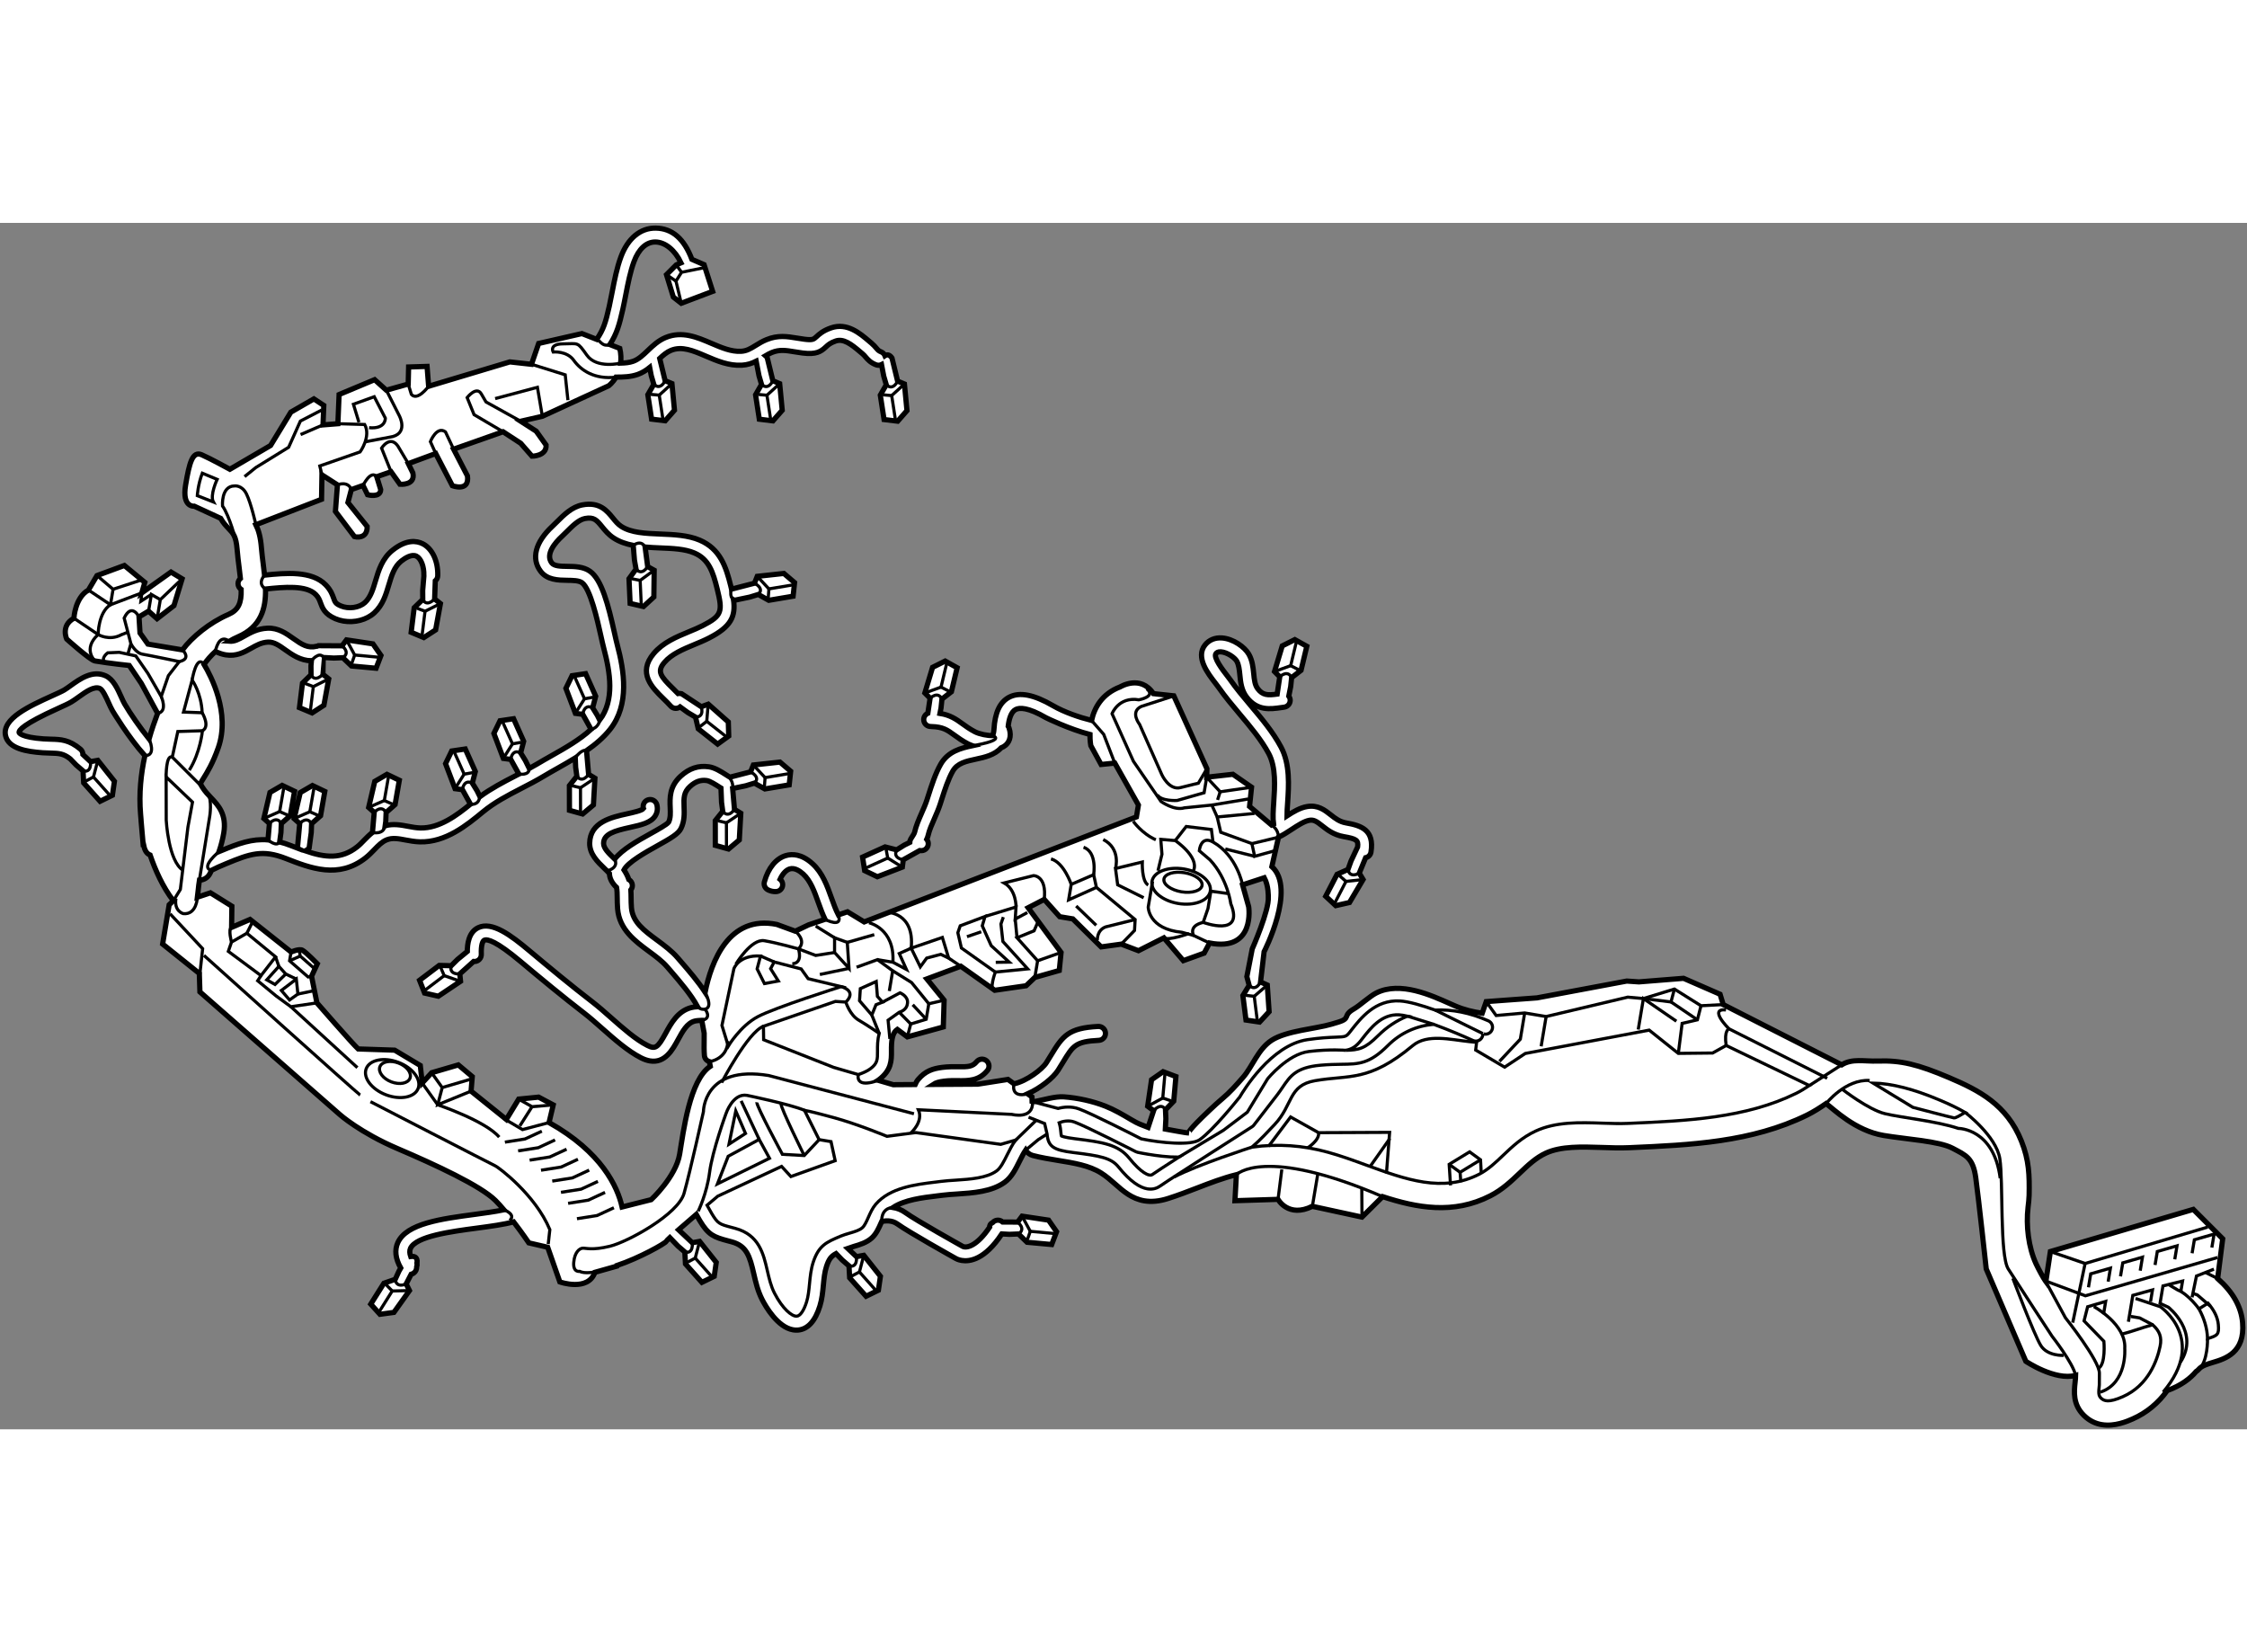 <?xml version="1.0" encoding="utf-8"?>
<!-- Generator: Adobe Illustrator 15.1.0, SVG Export Plug-In . SVG Version: 6.00 Build 0)  -->
<!DOCTYPE svg PUBLIC "-//W3C//DTD SVG 1.1//EN" "http://www.w3.org/Graphics/SVG/1.1/DTD/svg11.dtd">
<svg version="1.1" xmlns="http://www.w3.org/2000/svg" xmlns:xlink="http://www.w3.org/1999/xlink" x="0px" y="0px" width="244.8px"
	 height="180px" viewBox="17.583 26.201 215.37 115.633" enable-background="new 0 0 244.8 180" xml:space="preserve">
    
<rect x="17.583" y="26.201" width="215.37" height="115.633" fill="#808080" stroke="none"/>
    
<g><path fill="#FFFFFF" stroke="#000000" stroke-width="0.5" d="M232.532,131.622c-0.126-1.53-0.932-2.949-2.393-4.241l0.484-3.81
			l-2.815-2.817l-13.702,4.042c0,0-0.26,1.748-0.43,2.87c-0.013-0.018-0.028-0.035-0.042-0.055c-0.201-0.274-0.689-1.185-0.898-1.637
			c-0.736-1.592-0.972-3.678-0.769-5.417c0.049-0.418,0.095-0.815,0.103-1.16c0.035-1.931,0.002-3.334-0.741-5.194
			c-1.397-3.484-4.064-4.859-6.907-6.068c-3.029-1.29-4.656-1.677-6.855-1.599c-1.302,0.047-2.429-0.27-3.46,0.361l-11.356-5.774
			l-0.304-0.99l-3.498-1.526l-4.282,0.342l-1.162-0.079l-8.601,1.611l-4.869,0.358l-0.385,1.113
			c-0.876-0.121-1.767-0.338-2.569-0.687l-0.466-0.205c-1.79-0.797-4.811-2.215-7.12-1.048c-0.635,0.319-1.556,1.189-2.134,1.521
			c-1.145,0.656-0.258,0.891-1.504,1.273l-0.663,0.198c-1.492,0.446-4.318,0.625-5.731,1.547c-1.308,0.852-1.824,2.508-2.742,3.556
			c-0.652,0.744-1.268,1.445-1.98,2.035c-0.404,0.334-0.802,0.71-1.224,1.106c-2.142,2.021-2.021,2.173-1.99,2.181
			c-0.002,0,0,0-0.002,0c-0.211,0.015-1.918-0.322-2.247-0.376l0.05-0.983l-0.036-0.862l0.791-0.828l0.21-2.358l-1.229-0.464
			l-1.107,0.771l-0.374,2.538l0.571,0.426l-0.529,1.602c-0.708-0.279-0.897-0.312-1.633-0.748c-0.791-0.469-1.609-0.953-2.48-1.295
			c-1.199-0.469-2.64-0.789-3.958-0.884c-0.441-0.031-0.93,0.046-1.422,0.15c-0.173,0.037-0.347,0.076-0.518,0.116
			c-0.339,0.077-0.834,0.192-1.057,0.2c-0.017-0.008-0.034-0.01-0.05-0.015l-0.012-0.444l-0.409-0.296
			c1.226-0.551,2.442-1.52,2.917-2.269c0.176-0.278,0.331-0.535,0.475-0.772c0.965-1.592,1.194-1.97,3.431-2.086
			c0.367-0.021,0.65-0.333,0.631-0.702c-0.02-0.368-0.334-0.648-0.702-0.63c-2.828,0.146-3.391,0.896-4.501,2.729
			c-0.139,0.229-0.291,0.478-0.462,0.748c-0.4,0.634-1.895,1.764-3.102,2.023l-0.579-0.422l-2.892,0.454l-4.279,0.027
			c0.257-0.167,0.563-0.251,1.04-0.313c0.481-0.061,0.921-0.055,1.345-0.05c0.985,0.012,2.003,0.024,2.818-0.973
			c0.232-0.286,0.189-0.705-0.095-0.938c-0.286-0.233-0.706-0.19-0.938,0.094c-0.393,0.481-0.826,0.496-1.768,0.484
			c-0.448-0.006-0.956-0.013-1.529,0.061c-0.916,0.116-1.622,0.349-2.309,1.157c-0.126,0.149-0.215,0.318-0.287,0.487l-2.103,0.015
			l-1.45-0.423c0.02-0.013,0.046-0.028,0.063-0.039c1.228-0.928,1.221-1.862,1.215-2.766c-0.001-0.218-0.004-0.446,0.012-0.696
			c0.049-0.729,0.212-1.135,0.554-1.373l0.961,0.714l3.444-0.951l0.078-2.566l-1.654-2.038l3.255-1.214l3.251,2.303l3.007-0.435
			l0.837-0.798l2.341-0.664l0.173-1.731l-3.155-4.283l1.542-0.798l1.482,1.656l1.255,0.209l2.719,2.686l1.923-0.265l1.653,0.628
			l2.437-1.233l1.863,2.188l1.997-0.722l0.516-0.969c4.434,0.859,3.749-3.479,3.749-3.479l-0.585-2.094l2.084-0.683
			c0.423,0.796,0.382,1.84,0.382,1.84c0.1,1.268-1.54,4.983-1.54,4.983l-0.516,2.656l0.22,0.836l-0.6,0.977l0.297,2.348l1.301,0.193
			l0.916-0.99l-0.175-2.56l-0.646-0.292l0.34-2.899c0,0,3.109-6.023,0.745-8.161l0.635-2.816c0.418-0.195,0.837-0.467,1.247-0.737
			c0.602-0.394,1.223-0.802,1.723-0.886c0.429-0.071,0.694,0.119,1.207,0.523c0.493,0.39,1.108,0.875,2.066,1.043
			c1.247,0.22,1.421,0.344,1.342,0.988l-0.632,1.35l-0.293,0.812l-1.047,0.465l-1.088,2.104l0.962,0.896l1.317-0.298l1.306-2.206
			l-0.367-0.61l0.608-1.477c0.262-0.06,0.472-0.267,0.515-0.547c0.335-2.128-0.938-2.534-2.392-2.791
			c-0.626-0.11-1.037-0.434-1.471-0.776c-0.574-0.452-1.223-0.965-2.256-0.792c-0.668,0.111-1.309,0.488-1.935,0.893
			c0.003-0.37,0.031-0.8,0.063-1.244c0.109-1.651,0.249-3.707-0.638-5.359c-0.764-1.427-1.856-2.728-2.914-3.985
			c-0.711-0.845-1.381-1.642-1.962-2.476c-0.086-0.122-0.2-0.272-0.333-0.442c-0.323-0.417-1.31-1.686-1.022-2.047
			c0.071-0.091,0.191-0.19,0.483-0.169c0.601,0.043,1.317,0.56,1.507,0.886c0.202,0.351,0.249,0.824,0.301,1.324
			c0.067,0.692,0.146,1.478,0.662,2.149c1.014,1.312,2.234,1.139,3.312,0.984l0.274-0.038c0.364-0.048,0.62-0.384,0.572-0.75
			c-0.016-0.117-0.064-0.221-0.13-0.31l0.182-0.913l0.089-0.857l0.905-0.704l0.551-2.301l-1.147-0.641l-1.207,0.604l-0.74,2.456
			l0.502,0.503l-0.25,1.66c-0.914,0.122-1.377,0.113-1.856-0.508c-0.283-0.368-0.334-0.876-0.392-1.465
			c-0.061-0.591-0.126-1.26-0.472-1.859c-0.396-0.685-1.49-1.47-2.565-1.55c-0.665-0.049-1.24,0.188-1.624,0.668
			c-0.942,1.182,0.281,2.755,1.013,3.694c0.117,0.15,0.219,0.281,0.292,0.388c0.615,0.883,1.338,1.742,2.035,2.572
			c1.014,1.206,2.061,2.451,2.759,3.757c0.707,1.316,0.583,3.159,0.484,4.639c-0.057,0.829-0.102,1.545-0.018,2.127
			c-0.062,0.031-0.126,0.063-0.186,0.09l-2.115-1.785l0.191-1.845l-1.788-1.238l-2.51,0.283l0.019-0.818l-3.172-6.984l-1.958-0.211
			c-1.218-1.847-3.178-0.649-3.178-0.649c-1.762,0.671-2.477,2.012-2.747,3.218c-1.175-0.295-2.64-0.798-3.686-1.408
			c-1.853-1.079-3.235-1.342-4.229-0.809c-0.876,0.469-1.347,1.471-1.439,3.06c-0.015,0.248-0.06,0.443-0.13,0.609
			c-0.478,0.015-1.26-0.136-1.702-0.367c-0.5-0.262-0.855-0.52-1.199-0.769c-0.584-0.425-1.152-0.828-2.147-0.988l0.103-0.516
			l0.088-0.857l0.906-0.705l0.551-2.301l-1.147-0.64l-1.209,0.604l-0.739,2.455l0.502,0.503l-0.216,1.442
			c-0.229,0.103-0.391,0.332-0.394,0.599c-0.004,0.352,0.269,0.641,0.611,0.669c0.042,0.01,0.085,0.012,0.13,0.008
			c1.097,0.028,1.512,0.322,2.176,0.805c0.364,0.266,0.777,0.565,1.366,0.873c0.089,0.047,0.216,0.101,0.364,0.158
			c-1.045,0.224-2.309,0.528-3.018,1.768c-0.509,0.891-0.867,2.008-1.183,2.994l-0.138,0.429c-0.134,0.41-0.325,0.844-0.509,1.264
			c-0.266,0.605-0.541,1.231-0.68,1.851c-0.021,0.098-0.168,0.326-0.246,0.447c-0.045,0.072-0.088,0.139-0.123,0.197
			c-0.057,0.097-0.084,0.205-0.088,0.315l-0.524,0.26l-0.731,0.455l-1.111-0.282l-2.157,0.977l0.199,1.297l1.218,0.585l2.393-0.921
			l0.09-0.705l1.578-0.885c0.061,0.004,0.122,0.015,0.183,0.011c0.367-0.016,0.652-0.329,0.635-0.698
			c-0.007-0.146-0.061-0.281-0.147-0.387c0.056-0.121,0.104-0.246,0.133-0.374c0.11-0.495,0.348-1.036,0.6-1.606
			c0.196-0.449,0.401-0.915,0.556-1.388l0.14-0.436c0.296-0.923,0.631-1.97,1.07-2.738c0.436-0.763,1.272-0.942,2.24-1.149
			c0.787-0.168,1.756-0.379,2.388-1.074c0.156-0.062,0.3-0.143,0.425-0.25c0.261-0.222,0.651-0.738,0.333-1.681
			c-0.019-0.054-0.045-0.103-0.075-0.149c0.073-0.654,0.259-1.354,0.705-1.594c0.374-0.2,1.185-0.226,2.927,0.788
			c0.032,0.019,2.217,1.092,4.205,1.602c-0.005,0.633,0.078,1.065,0.078,1.065l0.989,1.809l1.313-0.132l2.262,4.016l-0.191,1.142
			l-26.093,10.064l-1.598-0.971l-0.877,0.295c-0.249-0.484-0.449-1.033-0.657-1.615c-0.426-1.191-0.865-2.422-1.828-3.293
			c-1.046-0.948-1.958-0.946-2.537-0.778c-0.948,0.275-1.702,1.191-2.067,2.517c-0.085,0.306,0.058,0.628,0.342,0.772
			c0.239,0.119,0.496,0.177,0.765,0.168c0.368-0.01,0.658-0.317,0.646-0.685c-0.006-0.206-0.103-0.383-0.25-0.501
			c0.244-0.525,0.58-0.888,0.936-0.991c0.46-0.132,0.945,0.191,1.271,0.485c0.713,0.646,1.08,1.671,1.466,2.756
			c0.19,0.534,0.389,1.08,0.634,1.593l-1.574,0.529l-1.275,0.608l-1.769-0.648c-4.618-0.936-6.286,3.597-6.875,6.497
			c-0.679-1.038-1.54-2.034-2.286-2.897l-0.334-0.388c-0.568-0.663-1.287-1.194-1.983-1.708c-1.259-0.93-2.346-1.732-2.458-3.102
			c-0.028-0.361-0.031-0.676-0.034-0.979c-0.002-0.253-0.006-0.496-0.023-0.737c0.011-0.014,0.024-0.024,0.034-0.038
			c0.205-0.308,0.121-0.721-0.186-0.924c-0.013-0.009-0.025-0.02-0.04-0.028c-0.098-0.29-0.25-0.596-0.465-0.925
			c0.375-0.736,2.099-1.699,3.177-2.3c1.329-0.739,2.033-1.149,2.288-1.673c0.347-0.713,0.318-1.428,0.294-2.059
			c-0.036-0.888-0.026-1.417,0.568-1.96c0.521-0.477,1.02-0.652,1.612-0.567c0.32,0.049,0.878,0.412,1.184,0.609
			c0.06,0.039,0.117,0.075,0.173,0.109l0.055,1.372l0.114,0.854l-0.715,0.897l0.004,2.366l1.266,0.353l1.032-0.869l0.144-2.561
			l-0.606-0.374l-0.175-1.998l1.261-0.262l0.824-0.253l1.001,0.559l2.334-0.391l0.141-1.307l-1.027-0.876l-2.549,0.278l-0.267,0.658
			l-1.958,0.505c-0.03-0.014-0.062-0.026-0.095-0.035c-0.06-0.035-0.14-0.088-0.233-0.148c-0.59-0.38-1.162-0.732-1.716-0.807
			c-0.996-0.144-1.88,0.151-2.702,0.903c-1.081,0.988-1.037,2.101-1.001,2.996c0.022,0.543,0.041,1.01-0.149,1.406
			c-0.154,0.222-1.076,0.735-1.748,1.108c-1.284,0.715-2.686,1.499-3.421,2.428c-0.026-0.025-0.052-0.053-0.078-0.076
			c-0.49-0.473-0.997-0.961-0.988-1.43c0.015-0.902,1.023-1.192,2.56-1.531c1.061-0.235,1.978-0.438,2.396-1.106
			c0.134-0.213,0.269-0.568,0.153-1.051c-0.086-0.358-0.446-0.578-0.803-0.492c-0.358,0.085-0.58,0.446-0.494,0.803
			c0.005,0.023,0.007,0.037,0.009,0.041c-0.144,0.193-1.021,0.387-1.548,0.503c-1.507,0.333-3.57,0.789-3.606,2.811
			c-0.019,1.05,0.768,1.804,1.398,2.412c0.18,0.173,0.351,0.338,0.492,0.495c0.021,0.486,0.251,0.935,0.688,1.343
			c0.052,0.292,0.058,0.597,0.061,0.979c0.003,0.313,0.006,0.665,0.039,1.073c0.16,1.975,1.666,3.087,2.994,4.069
			c0.665,0.489,1.294,0.953,1.763,1.501l0.337,0.39c0.882,1.023,1.93,2.241,2.572,3.417c-0.211,0.016-0.426,0.038-0.628,0.092
			c-1.279,0.341-1.915,1.508-2.425,2.445c-0.768,1.411-1,1.566-1.769,1.172c-1.112-0.566-2.31-1.624-3.467-2.646
			c-0.625-0.552-1.214-1.072-1.781-1.509c-2.029-1.563-4.104-3.281-6.049-4.911c-1.76-1.477-3.591-2.86-4.921-2.21
			c-0.92,0.45-1.031,1.606-1.031,2.27l-0.932,0.765l-0.612,0.605l-1.147-0.029l-1.886,1.426l0.481,1.225l1.316,0.302l2.13-1.43
			l-0.069-0.708l1.325-1.195c0.03,0.003,0.06,0.006,0.091,0.006c0.368-0.012,0.656-0.322,0.643-0.688
			c-0.032-0.879,0.13-1.276,0.278-1.348c0.304-0.148,1.152,0.083,3.486,2.037c1.949,1.635,4.037,3.363,6.085,4.942
			c0.531,0.408,1.104,0.914,1.711,1.451c1.221,1.077,2.482,2.192,3.744,2.835c0.314,0.16,0.601,0.256,0.863,0.299
			c1.45,0.243,2.176-1.092,2.683-2.022c0.448-0.823,0.871-1.602,1.598-1.794c0.167-0.045,0.431-0.061,0.662-0.072
			c0.008,0,0.015-0.002,0.022-0.002l0.229,1.234c0.002,0.227,0,0.457-0.003,0.69c-0.007,0.481-0.014,0.978,0.027,1.462
			c0.024,0.281,0.223,0.498,0.479,0.575l0.083,0.445c-1.98,1.31-2.574,6.257-2.937,8.427c-0.363,2.168-2.724,4.354-2.724,4.354
			l-2.792,0.704c-0.439-1.945-1.947-5.25-7-8.094l0.401-1.692l-1.401-0.744l-1.909,0.189l-1.187,1.951l-3.379-2.716l0.115-1.39
			l-1.337-1.122l-2.55,0.747l-0.908,0.982l-0.188-1.675l-2.453-1.468l-3.501-0.116c-0.609-0.572-3.954-4.419-3.954-4.419
			l-0.513-2.548l0.554-1.199c0,0-1.104-1.122-1.427-1.295c-0.324-0.172-1.084,0.17-1.084,0.17l-3.937-3.122l-1.77,0.761l0.027-2.03
			l-2.054-1.282l-1.244,0.416c0.053-0.37,0.077-0.924,0.189-1.627c0.405-0.012,0.793-0.232,0.996-0.617
			c0.01-0.018,0.073-0.138,0.167-0.335c0.39-0.204,0.858-0.406,1.423-0.642c2.276-0.943,3.468-1.359,5.687-0.489
			c2.373,0.931,5.062,1.985,7.66-0.063c0.31-0.245,0.57-0.514,0.821-0.773c0.397-0.411,0.74-0.766,1.194-0.949
			c0.547-0.223,1.133-0.113,1.811,0.016c0.434,0.079,0.881,0.164,1.375,0.177c2.48,0.063,4.525-1.626,6.019-2.859
			c1.131-0.934,2.378-1.579,3.699-2.263c0.712-0.366,1.448-0.748,2.16-1.176c0.432-0.259,0.888-0.517,1.354-0.78
			c0.54-0.304,1.102-0.624,1.657-0.964l0.037,0.902l0.115,0.854l-0.716,0.898l0.005,2.365l1.265,0.352l1.033-0.869l0.144-2.561
			l-0.607-0.371l-0.199-2.269c0.852-0.594,1.643-1.26,2.259-2.042c1.88-2.387,1.354-5.594,0.683-8.122
			c-0.078-0.294-0.167-0.693-0.269-1.149c-0.589-2.652-1.213-5.097-2.357-5.892c-0.63-0.438-1.436-0.448-2.147-0.459
			c-0.65-0.009-1.264-0.018-1.503-0.332c-0.632-0.833,0.339-1.95,0.976-2.542c0.149-0.138,0.302-0.292,0.46-0.449
			c0.538-0.538,1.148-1.149,1.747-1.263c0.865-0.165,1.124,0.152,1.641,0.787c0.289,0.354,0.615,0.755,1.096,1.071
			c0.567,0.373,1.211,0.586,1.891,0.72l0.118,1.418l0.152,0.849l-0.675,0.928l0.107,2.364l1.28,0.298l0.994-0.915l0.032-2.564
			l-0.623-0.345l-0.247-1.877c0.473,0.041,0.952,0.063,1.427,0.082c1.226,0.05,2.386,0.097,3.289,0.484
			c1.394,0.596,1.79,1.812,2.197,3.465c0.526,2.132,0.475,2.544-1.39,3.498c-0.406,0.208-0.85,0.392-1.319,0.586
			c-1.218,0.505-2.478,1.03-3.368,2.076c-1.6,1.88-0.148,3.295,0.911,4.329c0.242,0.236,0.492,0.479,0.707,0.722
			c0.234,0.264,0.627,0.29,0.901,0.079l0.738,0.539l0.741,0.44l0.26,1.118l1.858,1.466l1.062-0.773l-0.04-1.35l-1.919-1.702
			l-0.668,0.245l-1.903-1.253c-0.138-0.029-0.245-0.029-0.333-0.012c-0.157-0.161-0.316-0.32-0.472-0.472
			c-1.225-1.193-1.558-1.652-0.827-2.511c0.682-0.801,1.791-1.263,2.864-1.708c0.473-0.195,0.961-0.398,1.414-0.631
			c2.12-1.084,2.56-2.075,2.347-3.662c0.054,0.029,0.09,0.046,0.09,0.046l1.459-0.304l0.824-0.252l1.002,0.559l2.333-0.392
			l0.141-1.307l-1.027-0.875l-2.55,0.277l-0.267,0.659l-2.2,0.568c-0.024-0.105-0.049-0.21-0.076-0.321
			c-0.451-1.827-1.016-3.536-2.968-4.371c-1.127-0.481-2.464-0.536-3.757-0.589c-1.456-0.061-2.831-0.116-3.779-0.74
			c-0.309-0.203-0.545-0.493-0.794-0.798c-0.57-0.7-1.279-1.57-2.924-1.255c-1.001,0.19-1.766,0.955-2.44,1.628
			c-0.146,0.147-0.287,0.288-0.426,0.417c-1.643,1.529-2.054,3.105-1.129,4.324c0.631,0.833,1.693,0.847,2.547,0.859
			c0.545,0.007,1.108,0.015,1.405,0.221c0.81,0.563,1.49,3.617,1.816,5.084c0.106,0.477,0.2,0.895,0.281,1.203
			c0.62,2.339,1.052,4.979-0.392,6.885l-0.219-0.441l-0.452-0.734l0.289-1.109l-0.966-2.161l-1.3,0.193l-0.589,1.214l0.91,2.397
			l0.706,0.092l0.796,1.438c-1.067,0.985-2.461,1.779-3.825,2.548c-0.476,0.269-0.944,0.533-1.385,0.799
			c-0.232,0.139-0.473,0.271-0.712,0.402l-0.375-0.759l-0.452-0.734l0.289-1.109l-0.966-2.161l-1.3,0.192l-0.589,1.215l0.909,2.396
			l0.706,0.093l0.779,1.404c-0.125,0.064-0.25,0.131-0.373,0.195c-1.122,0.58-2.276,1.179-3.357,1.971l-0.277-0.562l-0.453-0.735
			l0.289-1.109l-0.966-2.16l-1.3,0.192l-0.589,1.214l0.91,2.397l0.705,0.094l0.771,1.389c-1.295,1.059-2.982,2.328-4.804,2.281
			c-0.387-0.01-0.765-0.08-1.164-0.154c-0.707-0.135-1.432-0.269-2.207-0.058l0.056-0.408l0.035-0.862l0.86-0.759l0.407-2.331
			l-1.186-0.568l-1.168,0.678l-0.586,2.495l0.533,0.472l-0.167,1.922c-0.294,0.233-0.55,0.494-0.785,0.734
			c-0.231,0.24-0.45,0.467-0.689,0.654c-1.514,1.193-3.028,1.039-4.958,0.386c0.202-0.106,0.361-0.272,0.361-0.272l0.2-1.478
			l0.035-0.861l0.86-0.759l0.407-2.331l-1.185-0.567l-1.168,0.677l-0.586,2.497l0.533,0.471L46.1,86.045
			c0.011,0.037,0.025,0.066,0.037,0.1c-0.223-0.084-0.45-0.172-0.686-0.264c-0.375-0.147-0.726-0.26-1.063-0.347l0.122-0.9
			l0.036-0.862l0.86-0.759l0.408-2.331l-1.187-0.567l-1.168,0.678l-0.586,2.495l0.533,0.473l-0.137,1.578
			c-1.54-0.131-2.828,0.348-4.502,1.042c-0.065,0.027-0.125,0.054-0.19,0.08c0.181-0.544,0.348-1.153,0.452-1.776
			c0.3-1.792-0.535-2.668-1.206-3.372c-0.29-0.305-0.59-0.618-0.856-1.043c-0.111-0.178-0.157-0.279-0.175-0.327
			c0.046-0.105,0.177-0.315,0.285-0.488c0.358-0.576,0.9-1.447,1.426-2.947c1.172-3.333-0.708-6.898-1.363-7.986
			c0.274-0.402,0.641-0.83,1.091-1.243c0.349,0.165,0.673,0.273,0.971,0.323c1.035,0.174,1.793-0.256,2.442-0.625
			c0.515-0.292,1.001-0.568,1.635-0.597c0.568-0.026,1.068,0.329,1.647,0.743c0.661,0.47,1.454,1.033,2.504,1.048l-0.041,0.479
			l0.007,0.862l-0.821,0.801l-0.29,2.349l1.213,0.506l1.131-0.734l0.461-2.523l-0.556-0.443c0,0,0.059-1.606,0.062-1.611l0.988,0.053
			l0.861-0.035l0.827,0.795l2.356,0.216l0.47-1.227l-0.771-1.109l-2.536-0.382l-0.426,0.57l-2.279-0.014
			c-0.041,0.015-0.073,0.033-0.107,0.05c-0.016,0.002-0.034,0.003-0.051,0.006c-0.838,0.206-1.394-0.149-2.231-0.745
			c-0.682-0.485-1.454-1.036-2.482-0.987c-0.953,0.044-1.632,0.429-2.231,0.769c-0.525,0.297-0.929,0.52-1.43,0.483
			c0.26-0.152,0.537-0.293,0.83-0.421c2.227-0.964,2.686-2.721,2.649-4.586c1.77-0.185,3.918-0.389,4.819,0.536
			c0.27,0.277,0.355,0.516,0.454,0.791c0.173,0.48,0.389,1.08,1.425,1.521c0.249,0.105,0.511,0.181,0.779,0.225
			c1.059,0.177,2.207-0.11,2.947-0.789c0.818-0.748,1.111-1.734,1.395-2.688c0.268-0.895,0.519-1.741,1.197-2.279
			c0.345-0.273,0.993-0.698,1.452-0.464c0.434,0.219,0.732,0.992,0.707,1.837c0,0.02,0.003,0.039,0.004,0.059l-0.116,1.385
			l0.007,0.863l-0.821,0.801l-0.29,2.349l1.213,0.506l1.131-0.734l0.461-2.523l-0.556-0.444l0.063-1.736
			c0.138-0.118,0.229-0.29,0.235-0.485c0.043-1.404-0.522-2.608-1.44-3.07c-0.588-0.295-1.566-0.43-2.879,0.612
			c-1.007,0.798-1.346,1.937-1.646,2.942c-0.243,0.815-0.472,1.585-1.017,2.084c-0.544,0.497-1.558,0.639-2.305,0.319
			c-0.502-0.213-0.554-0.357-0.692-0.743c-0.12-0.333-0.284-0.787-0.756-1.271c-1.334-1.369-3.817-1.149-5.863-0.936
			c-0.036-0.333-0.079-0.664-0.12-0.988c-0.068-0.546-0.142-1.11-0.185-1.665c-0.078-0.977-0.268-1.653-0.527-2.176l6.293-2.438
			l0.039-2.341l1.484,0.953l-0.192,2.549l1.825,2.417c0,0,1.236,0.325,1.218-0.97l-1.843-2.302l0.324-1.238l1.123-0.397l0.437,0.894
			c0,0,1.237,0.325,1.256-0.494l-0.379-1.237l1.371-0.475l0.854,1.2c0,0,1.503,0.135,1.238-1.084l-0.437-0.895l2.625-0.968
			l1.596,3.083c0,0,1.655,0.629,1.448-0.932L61.06,47.89l4.739-1.671l1.692,1.105l1.083,1.238c0,0,1.409,0.001,1.352-1.065
			l-0.95-1.332l-1.483-0.953l2.074-0.474l6.356-2.925c0,0,0.378-0.272,0.705-0.83c0.688-0.002,1.394-0.017,2.076-0.256
			c0.444-0.155,0.816-0.399,1.15-0.667l0.152,0.789l0.242,0.827l-0.572,0.995l0.36,2.338l1.304,0.159l0.89-1.015l-0.244-2.554
			l-0.655-0.276l-0.518-2.129c0.345-0.323,0.687-0.614,1.079-0.774c1.053-0.431,2.118,0.024,3.35,0.552
			c1.077,0.46,2.191,0.937,3.444,0.869c0.545-0.03,0.988-0.187,1.375-0.382l0.271,1.398l0.242,0.826l-0.572,0.995l0.36,2.339
			l1.304,0.159l0.891-1.016l-0.244-2.553l-0.656-0.277l-0.539-2.214c-0.055-0.079-0.108-0.134-0.161-0.18
			c0.194-0.114,0.388-0.224,0.599-0.311c0.747-0.307,1.351-0.207,2.188-0.068c0.245,0.04,0.498,0.081,0.769,0.116
			c1.307,0.165,1.746-0.135,2.224-0.578c0.219-0.204,0.426-0.395,0.95-0.575c0.743-0.253,1.472,0.296,2.347,1.043l0.228,0.192
			c0.115,0.097,0.198,0.193,0.292,0.306c0.205,0.238,0.458,0.536,0.996,0.742c0.178,0.068,0.365,0.054,0.524-0.022l0.213,1.108
			l0.243,0.827l-0.572,0.994l0.36,2.339l1.305,0.158l0.891-1.016l-0.245-2.551l-0.655-0.277l-0.539-2.214
			c-0.247-0.354-0.483-0.344-0.671-0.22c-0.067-0.164-0.198-0.302-0.377-0.371c-0.221-0.085-0.295-0.172-0.458-0.363
			c-0.112-0.13-0.25-0.292-0.451-0.461L100.9,37.55c-0.895-0.764-2.123-1.812-3.645-1.291c-0.791,0.271-1.156,0.61-1.423,0.858
			c-0.263,0.242-0.36,0.334-1.151,0.233c-0.252-0.032-0.491-0.071-0.718-0.109c-0.935-0.153-1.816-0.299-2.912,0.151
			c-0.402,0.164-0.741,0.373-1.04,0.558c-0.479,0.297-0.859,0.53-1.396,0.559c-0.94,0.051-1.867-0.344-2.847-0.763
			c-1.381-0.592-2.81-1.202-4.379-0.561c-0.711,0.292-1.224,0.782-1.72,1.256c-0.454,0.434-0.881,0.843-1.407,1.028
			c-0.355,0.125-0.762,0.161-1.192,0.173c0.048-0.409,0.038-0.875-0.078-1.406l-0.954-0.375c0.661-1.033,0.907-1.891,1.24-3.374
			c0.102-0.456,0.194-0.93,0.287-1.409c0.212-1.091,0.433-2.218,0.785-3.167c0.455-1.224,1.184-1.891,2.056-1.879
			c0.946,0.012,1.883,0.795,2.449,1.998l-0.453,0.195l-0.939,0.938l0.657,2.145l0.76,0.596l3.008-1.139l-0.822-2.563l-1.167-0.507
			c-0.739-1.954-1.866-2.974-3.476-2.994c-1.457-0.019-2.667,0.983-3.323,2.748c-0.391,1.052-0.622,2.234-0.843,3.377
			c-0.091,0.467-0.18,0.928-0.279,1.373c-0.345,1.541-0.558,2.229-1.205,3.167l-1.413-0.556l-4.149,0.948l-0.687,1.997l-2.074-0.23
			l-7.784,2.334l-0.15-1.903l-1.769,0.056l-0.039,1.636l-2.095,0.589l-1.122-1.009l-3.407,1.424l-0.116,2.797l-1.427,0.113
			l0.077-1.864l-0.951-0.629l-2.208,1.273l-1.943,3.195l-3.606,2.107c-0.102,0.052-0.203,0.11-0.3,0.17
			c-0.053-0.028-1.834-1.013-2.696-1.388c-0.875-0.381-1.18,0.741-1.543,2.91c-0.363,2.169,0.835,2.019,0.835,2.019l2.524,1.164
			c0.252,0.446,0.54,0.745,0.783,0.999c0.42,0.437,0.698,0.727,0.797,1.979c0.048,0.61,0.125,1.203,0.197,1.775
			c0.046,0.364,0.087,0.698,0.119,1.008c-0.138,0.122-0.228,0.298-0.229,0.497c0,0.233,0.121,0.437,0.302,0.557
			c0.033,1.311-0.259,1.979-1.242,2.406c-1.755,0.759-3.467,2.15-4.384,3.387l-3.311-0.554l-0.76-1.066l-0.094-1.541l0.913-0.552
			l0.817,0.724l1.619-1.255l0.782-2.568l-1.065-0.646l-2.798,1.995l0.287-1.008l-1.959-1.619l-2.626,0.968l-0.82,1.389
			c-1.293,0.722-1.391,2.7-1.391,2.7c-1.294,0.722-0.687,1.998-0.687,1.998s2.244,2.018,2.7,2.095
			c1.553,0.26,3.292,0.434,3.292,0.434l1.159,1.72l1.558,2.868c-0.282,0.749-0.567,1.572-0.819,2.457
			c-0.86-1.077-1.785-2.405-2.346-3.368c-0.095-0.162-0.203-0.401-0.317-0.655c-0.357-0.792-0.762-1.69-1.482-2.024
			c-1.257-0.585-2.479,0.291-3.369,0.931c-0.221,0.159-0.429,0.309-0.612,0.419c-0.209,0.127-0.67,0.335-1.159,0.556
			c-2.153,0.976-4.833,2.188-4.469,3.822c0.28,1.253,2.048,1.535,3.558,1.641c0.283,0.019,0.537,0.026,0.771,0.032
			c0.788,0.021,1.211,0.037,1.868,0.549l0.574,0.594l0.655,0.563l0.061,1.146l1.575,1.765l1.18-0.578l0.193-1.335l-1.594-2.01
			l-0.7,0.126l-0.728-0.685c0-0.191-0.079-0.38-0.236-0.512c-1.09-0.911-1.889-0.933-2.813-0.956
			c-0.218-0.005-0.453-0.012-0.713-0.03c-2.189-0.153-2.348-0.597-2.349-0.601c-0.048-0.215,0.371-0.802,3.716-2.315
			c0.572-0.259,1.023-0.463,1.3-0.631c0.229-0.139,0.457-0.303,0.7-0.478c0.691-0.497,1.478-1.058,2.028-0.805
			c0.271,0.126,0.62,0.901,0.829,1.366c0.129,0.285,0.251,0.555,0.381,0.778c0.023,0.039,1.535,2.568,3.098,4.292
			c-0.375,1.736-0.581,3.636-0.413,5.601c0.016,0.19,0.031,0.371,0.045,0.539c0.001,0.032,0.002,0.064,0.004,0.098l0.099,1.145
			c0.015,0.17,0.029,0.332,0.044,0.488c0.037,0.42,0.052,0.608,0.055,0.641l0.031-0.002c0.099,0.511,0.267,0.869,0.636,1.016
			c0.486,1.418,1.209,3.061,2.228,4.385l-0.401,0.383L33.17,95.32l3.518,2.819l0.056,1.769l13.404,11.751
			c0,0,1.939,1.731,5.553,3.275c3.615,1.543,7.97,3.564,9.376,4.973c0.261,0.262,0.536,0.566,0.809,0.888
			c-0.893,0.182-1.971,0.325-2.773,0.434c-3.223,0.428-6.557,0.872-7.398,2.703c-0.328,0.719-0.231,1.539,0.278,2.446l-0.169,0.293
			l-0.359,0.784l-1.084,0.376l-1.261,2.002l0.883,0.976l1.337-0.184l1.489-2.09l-0.315-0.637l0.476-0.925
			c0.112-0.03,0.198-0.077,0.253-0.118c0.188-0.142,0.282-0.346,0.283-0.624c0.04-0.109,0.04-0.226,0.021-0.339l0.011-0.021
			c0.063-0.585-0.305-0.644-0.611-0.6c-0.107-0.308-0.116-0.572-0.02-0.782c0.534-1.166,3.902-1.614,6.362-1.939
			c1.347-0.18,2.57-0.344,3.523-0.601c0.816,1.063,1.459,2.015,1.459,2.015l1.806,0.419l1.165,3.323c0,0,2.695,0.961,3.362-0.921
			l2.093-0.59l0.01-0.059c2.175-0.728,4.62-2.111,4.729-2.315c0.024-0.049,0.153-0.177,0.348-0.361l0.783,0.813l0.654,0.563
			l0.062,1.146l1.576,1.765l1.18-0.577l0.194-1.336l-1.595-2.011l-0.7,0.127l-1.317-1.242c0.51-0.448,1.12-0.975,1.7-1.471
			c0.01,0.02,0.019,0.035,0.029,0.054c0.094,0.173,0.192,0.353,0.304,0.539c0.827,1.384,1.351,1.582,2.744,1.95l0.302,0.08
			c1.449,0.391,1.74,1.366,2.129,3.056c0.189,0.821,0.386,1.671,0.808,2.492c0.337,0.655,1.476,2.644,2.968,2.892
			c0.151,0.026,0.307,0.035,0.465,0.021c0.943-0.083,1.648-0.858,2.097-2.304c0.205-0.66,0.271-1.341,0.334-2
			c0.061-0.641,0.119-1.248,0.299-1.794c0.228-0.688,0.427-0.962,0.913-1.231l0.591,0.614l0.653,0.563l0.063,1.146l1.575,1.765
			l1.18-0.579l0.193-1.334l-1.594-2.01l-0.7,0.127l-0.839-0.791c0.173-0.064,0.363-0.123,0.567-0.183
			c0.588-0.173,1.255-0.367,1.758-0.833c0.41-0.38,0.643-0.906,0.868-1.415c0.021-0.048,0.043-0.096,0.065-0.144
			c0.304-0.073,0.957-0.16,1.498,0.232c1.066,0.777,5.435,3.217,5.599,3.309c0.026,0.016,0.23,0.134,0.565,0.189
			c0.767,0.13,2.225-0.073,3.848-2.541l0.736,0.038l0.862-0.035l0.826,0.796l2.357,0.216l0.469-1.228l-0.77-1.109l-2.536-0.38
			l-0.427,0.568l-1.44-0.008c-0.03-0.028-0.064-0.055-0.102-0.077c-0.278-0.173-0.632-0.112-0.843,0.122
			c-0.246,0.121-0.315,0.28-0.295,0.439c-1.232,1.847-2.219,2.034-2.579,1.855c-0.045-0.023-4.485-2.503-5.485-3.232
			c-0.393-0.286-0.806-0.434-1.192-0.501c1.116-0.733,2.757-0.932,4.236-1.112l0.532-0.064c0.403-0.052,0.858-0.083,1.34-0.113
			c1.565-0.104,3.338-0.22,4.593-1.132c0.658-0.479,1.049-1.269,1.426-2.03c0.206-0.417,0.39-0.768,0.576-1.045
			c0.151,0.245,0.391,0.436,0.691,0.515c0.782,0.206,1.605,0.34,2.402,0.47c1.546,0.251,3.001,0.487,4.131,1.199
			c0.513,0.321,0.94,0.702,1.36,1.069c0.762,0.674,1.592,1.405,2.789,1.605c0.645,0.108,1.396,0.063,2.3-0.229
			c0.976-0.313,1.889-0.666,2.774-1.006c1.258-0.486,2.465-0.949,3.751-1.271l-0.137,2.495l4.128-0.13c0,0,0.988,1.809,3.29,0.668
			l4.757,1.032l1.978-1.961c3.257,1.068,6.786,1.743,10.33-0.08c1.146-0.588,1.996-1.396,2.817-2.179
			c0.793-0.754,1.54-1.465,2.492-1.908c1.459-0.676,3.445-0.608,5.367-0.545c0.858,0.031,1.746,0.062,2.587,0.023l0.146-0.005
			c5.723-0.252,11.64-0.511,16.932-3.117c0.648-0.318,1.253-0.712,1.836-1.108c0.723,0.529,2.781,2.601,5.521,3.058
			c2.181,0.367,5.308,0.537,6.603,1.224c1.291,0.687,1.957,0.914,2.222,2.838c0.266,1.92,1.003,8.732,1.003,8.732l3.796,8.852
			c0,0,2.791,1.882,4.771,1.35c-0.005,0.207-0.022,0.424-0.05,0.658c-0.097,0.894-0.233,2.118,0.847,3.181
			c0.533,0.526,1.123,0.784,1.705,0.881c1.251,0.209,2.462-0.324,2.968-0.547c1.339-0.591,2.456-1.521,3.307-2.714
			c1.318-0.482,2.192-1.137,2.771-1.828c0.092-0.058,0.176-0.128,0.25-0.214c0.29-0.338,0.792-0.489,1.372-0.664
			C230.849,135.073,232.771,134.496,232.532,131.622z"></path><polyline fill="none" stroke="#000000" stroke-width="0.3" points="26.88,60.002 28.42,61.316 31.028,60.463 	"></polyline><polyline fill="none" stroke="#000000" stroke-width="0.3" points="26.061,61.392 28.172,62.801 29.675,62.231 31.179,61.661 	"></polyline><path fill="none" stroke="#000000" stroke-width="0.3" d="M24.67,64.092l2.32,1.563c0,0,1.065,0.648,2.226,0.019l0.628-0.246"></path><path fill="none" stroke="#000000" stroke-width="0.3" d="M28.42,61.316l-0.248,1.484c-1.18,0.74-1.182,2.854-1.182,2.854
			c-1.523,1.388-0.307,2.53-0.307,2.53"></path><polyline fill="none" stroke="#000000" stroke-width="0.3" points="32.642,64.136 32.948,62.31 35.042,60.313 	"></polyline><polyline fill="none" stroke="#000000" stroke-width="0.3" points="31.824,63.412 32.092,61.814 32.948,62.31 	"></polyline><path fill="none" stroke="#000000" stroke-width="0.3" d="M35.075,67.125c0,0,0.913,0.858-0.306,1.124c0,0-2.833-0.593-3.518-0.708
			c-0.686-0.114-1.122-1.008-1.122-1.008l-0.646-2.455c0.724-1.521,1.428-0.113,1.428-0.113"></path><path fill="none" stroke="#000000" stroke-width="0.3" d="M31.873,75.664c0,0,0.743,1.617-0.4,1.597"></path><path fill="none" stroke="#000000" stroke-width="0.3" d="M33.036,71.594c0,0,0.664,1.457-0.344,1.612"></path><path fill="none" stroke="#000000" stroke-width="0.3" d="M36.692,89.205l0.996-6.153c0,0,0.248-1.483-0.207-2.264"></path><path fill="none" stroke="#000000" stroke-width="0.3" d="M34.202,91.17l0.666-1.081l0.727-5.979l0.439-2.391l-2.528-2.417
			l0.009,4.147c0,0,0.2,3.944,1.62,4.809"></path><path fill="none" stroke="#000000" stroke-width="0.3" d="M38.23,67.277c0,0,0.289-1.788,1.326-0.978"></path><path fill="none" stroke="#000000" stroke-width="0.3" d="M43.034,61.292c0,0-0.848-0.434-0.091-1.33"></path><path fill="none" stroke="#000000" stroke-width="0.3" d="M40.22,56.722c0,0-0.645-2.455-1.31-3.388c0,0-0.152-1.902,1.143-1.921
			c0,0,0.723-0.114,1.16,0.781c0.437,0.895,0.898,2.938,0.898,2.938"></path><line fill="none" stroke="#000000" stroke-width="0.3" x1="48.543" y1="45.56" x2="46.393" y2="46.49"></line><path fill="none" stroke="#000000" stroke-width="0.3" d="M49.97,45.447l2.568,0.077c0.627,1.162-0.439,2.626-0.439,2.626
			l-3.865,1.347l0.208,0.857"></path><path fill="none" stroke="#000000" stroke-width="0.3" d="M36.494,52.342c0,0,0.059-1.046,0.478-2.15l1.426,0.592
			c0,0-0.724,1.522-0.363,2.168L36.494,52.342z"></path><polyline fill="none" stroke="#000000" stroke-width="0.3" points="41.023,50.52 42.109,49.645 45.25,47.706 46.374,45.196 
			48.43,44.132 	"></polyline><path fill="none" stroke="#000000" stroke-width="0.3" d="M49.927,51.306c0,0,1.009-0.418,1.332,0.457"></path><path fill="none" stroke="#000000" stroke-width="0.3" d="M52.382,51.366c0,0,0.725-1.521,1.313-0.837"></path><path fill="none" stroke="#000000" stroke-width="0.3" d="M55.066,50.054l-0.911-2.264c0,0,0.799-1.274,1.56-0.208l1.007,1.693"></path><path fill="none" stroke="#000000" stroke-width="0.3" d="M51.987,45.315l-0.531-1.732l1.997-0.721l1.064,2.056
			c0,0,0.057,1.065-1.561,0.912"></path><path fill="none" stroke="#000000" stroke-width="0.3" d="M54.614,42.234l1.235,2.436c0,0,0.988,1.808-0.934,2.073l-2.303,0.435"></path><path fill="none" stroke="#000000" stroke-width="0.3" d="M59.347,48.307l-0.513-1.142c0,0,0.61-1.541,1.446-0.932l0.779,1.656"></path><path fill="none" stroke="#000000" stroke-width="0.3" d="M65.799,46.219l-2.777-1.638l-0.665-1.637c0,0,0.896-1.141,1.352-0.361
			l0.456,0.781l3.328,1.848"></path><polyline fill="none" stroke="#000000" stroke-width="0.3" points="65.041,43.041 69.094,41.96 69.567,44.738 	"></polyline><path fill="none" stroke="#000000" stroke-width="0.3" d="M56.709,41.646l0.303,0.991c0.589,0.685,1.655-0.779,1.655-0.779"></path><polyline fill="none" stroke="#000000" stroke-width="0.3" points="68.524,39.752 71.758,40.763 72.017,43.192 	"></polyline><path fill="none" stroke="#000000" stroke-width="0.3" d="M76.629,40.983c-2.075,0.258-3.386-0.675-4.051-1.608
			c-0.666-0.933-1.979-0.8-1.979-0.8s-0.417-0.774,0.952-0.78c1.509-0.006,1.332-0.246,2.283,1.086
			c0.949,1.333,3.236,0.762,3.236,0.762"></path><path fill="none" stroke="#000000" stroke-width="0.3" d="M74.773,37.363c0.254-0.004,0.513,0.782,1.266,0.498"></path><polyline fill="none" stroke="#000000" stroke-width="0.3" points="82.88,33.903 82.375,31.785 82.909,30.935 85.014,30.505 	"></polyline><line fill="none" stroke="#000000" stroke-width="0.3" x1="81.463" y1="31.162" x2="82.375" y2="31.785"></line><line fill="none" stroke="#000000" stroke-width="0.3" x1="82.402" y1="30.225" x2="82.909" y2="30.935"></line><polyline fill="none" stroke="#000000" stroke-width="0.3" points="90.85,80.219 90.915,79.37 93.249,78.978 	"></polyline><line fill="none" stroke="#000000" stroke-width="0.3" x1="89.786" y1="78.164" x2="90.915" y2="79.37"></line><path fill="none" stroke="#000000" stroke-width="0.3" d="M89.52,78.822c0,0,1.015,0.483,0.367,1.079"></path><polyline fill="none" stroke="#000000" stroke-width="0.3" points="91.219,62.131 91.283,61.282 93.617,60.891 	"></polyline><line fill="none" stroke="#000000" stroke-width="0.3" x1="90.155" y1="60.076" x2="91.283" y2="61.282"></line><path fill="none" stroke="#000000" stroke-width="0.3" d="M89.888,60.735c0,0,1.015,0.483,0.367,1.079"></path><polyline fill="none" stroke="#000000" stroke-width="0.3" points="25.79,79.707 26.542,79.308 28.118,81.074 	"></polyline><line fill="none" stroke="#000000" stroke-width="0.3" x1="26.961" y1="77.71" x2="26.542" y2="79.308"></line><path fill="none" stroke="#000000" stroke-width="0.3" d="M26.261,77.836c0,0,0.132,1.117-0.716,0.886"></path><polyline fill="none" stroke="#000000" stroke-width="0.3" points="83.468,125.82 84.22,125.421 85.796,127.187 	"></polyline><line fill="none" stroke="#000000" stroke-width="0.3" x1="84.639" y1="123.822" x2="84.22" y2="125.421"></line><path fill="none" stroke="#000000" stroke-width="0.3" d="M83.939,123.949c0,0,0.133,1.114-0.717,0.886"></path><polyline fill="none" stroke="#000000" stroke-width="0.3" points="99.204,127.15 99.957,126.752 101.533,128.52 	"></polyline><line fill="none" stroke="#000000" stroke-width="0.3" x1="100.375" y1="125.155" x2="99.957" y2="126.752"></line><path fill="none" stroke="#000000" stroke-width="0.3" d="M99.676,125.282c0,0,0.132,1.115-0.717,0.885"></path><polyline fill="none" stroke="#000000" stroke-width="0.3" points="129.838,110.356 129.032,110.081 129.242,107.724 	"></polyline><line fill="none" stroke="#000000" stroke-width="0.3" x1="127.581" y1="110.868" x2="129.032" y2="110.081"></line><path fill="none" stroke="#000000" stroke-width="0.3" d="M128.152,111.294c0,0,0.722-0.86,1.138-0.085"></path><polyline fill="none" stroke="#000000" stroke-width="0.3" points="57.525,63.122 58.322,63.425 58.032,65.775 	"></polyline><line fill="none" stroke="#000000" stroke-width="0.3" x1="59.799" y1="62.688" x2="58.322" y2="63.425"></line><path fill="none" stroke="#000000" stroke-width="0.3" d="M59.243,62.244c0,0-0.752,0.835-1.139,0.045"></path><polyline fill="none" stroke="#000000" stroke-width="0.3" points="46.818,70.343 47.615,70.646 47.326,72.996 	"></polyline><line fill="none" stroke="#000000" stroke-width="0.3" x1="49.092" y1="69.908" x2="47.615" y2="70.646"></line><polyline fill="none" stroke="#000000" stroke-width="0.3" points="136.952,100.233 137.797,100.331 138.095,102.681 	"></polyline><path fill="none" stroke="#000000" stroke-width="0.3" d="M48.536,69.465c0,0-0.752,0.835-1.139,0.045"></path><path fill="none" stroke="#000000" stroke-width="0.3" d="M138.401,98.961c0,0-0.441,0.956-1.093,0.324"></path><polyline fill="none" stroke="#000000" stroke-width="0.3" points="116.054,123.663 116.333,122.856 118.688,123.073 	"></polyline><line fill="none" stroke="#000000" stroke-width="0.3" x1="115.549" y1="121.404" x2="116.333" y2="122.856"></line><path fill="none" stroke="#000000" stroke-width="0.3" d="M115.122,121.973c0,0,0.839,0.637,0.081,1.137"></path><polyline fill="none" stroke="#000000" stroke-width="0.3" points="54.585,127.964 55.177,128.576 53.917,130.58 	"></polyline><line fill="none" stroke="#000000" stroke-width="0.3" x1="56.829" y1="128.535" x2="55.177" y2="128.576"></line><path fill="none" stroke="#000000" stroke-width="0.3" d="M56.514,127.898c0,0-0.947,0.459-1.049-0.443"></path><polyline fill="none" stroke="#000000" stroke-width="0.3" points="48.058,82.983 47.279,82.64 47.686,80.309 	"></polyline><line fill="none" stroke="#000000" stroke-width="0.3" x1="45.766" y1="83.303" x2="47.279" y2="82.64"></line><path fill="none" stroke="#000000" stroke-width="0.3" d="M46.299,83.773c0,0,0.702-0.784,1.139,0.013"></path><polyline fill="none" stroke="#000000" stroke-width="0.3" points="59.822,97.567 60.159,98.35 58.272,99.78 	"></polyline><line fill="none" stroke="#000000" stroke-width="0.3" x1="61.718" y1="98.896" x2="60.159" y2="98.35"></line><path fill="none" stroke="#000000" stroke-width="0.3" d="M61.649,98.188c0,0-1.049,0.096-0.825-0.785"></path><polyline fill="none" stroke="#000000" stroke-width="0.3" points="90.244,42.644 91.093,42.719 91.453,45.06 	"></polyline><line fill="none" stroke="#000000" stroke-width="0.3" x1="92.314" y1="41.608" x2="91.093" y2="42.719"></line><path fill="none" stroke="#000000" stroke-width="0.3" d="M91.658,41.331c0,0-0.414,0.968-1.083,0.353"></path><polyline fill="none" stroke="#000000" stroke-width="0.3" points="79.919,42.636 80.769,42.711 81.128,45.051 	"></polyline><line fill="none" stroke="#000000" stroke-width="0.3" x1="81.989" y1="41.599" x2="80.769" y2="42.711"></line><path fill="none" stroke="#000000" stroke-width="0.3" d="M81.333,41.323c0,0-0.414,0.969-1.083,0.354"></path><polyline fill="none" stroke="#000000" stroke-width="0.3" points="102.2,42.677 103.049,42.752 103.41,45.091 	"></polyline><line fill="none" stroke="#000000" stroke-width="0.3" x1="104.27" y1="41.642" x2="103.049" y2="42.752"></line><path fill="none" stroke="#000000" stroke-width="0.3" d="M103.615,41.364c0,0-0.414,0.969-1.083,0.353"></path><polyline fill="none" stroke="#000000" stroke-width="0.3" points="102.515,86.24 102.67,87.079 100.514,88.056 	"></polyline><line fill="none" stroke="#000000" stroke-width="0.3" x1="104.069" y1="87.955" x2="102.67" y2="87.079"></line><path fill="none" stroke="#000000" stroke-width="0.3" d="M104.159,87.25c0,0-1.044-0.139-0.631-0.95"></path><polyline fill="none" stroke="#000000" stroke-width="0.3" points="108.535,71.084 107.778,70.693 108.328,68.393 	"></polyline><line fill="none" stroke="#000000" stroke-width="0.3" x1="106.228" y1="71.261" x2="107.778" y2="70.693"></line><path fill="none" stroke="#000000" stroke-width="0.3" d="M106.729,71.764c0,0,0.75-0.739,1.136,0.084"></path><polyline fill="none" stroke="#000000" stroke-width="0.3" points="78.105,60.301 78.941,60.468 79.048,62.831 	"></polyline><line fill="none" stroke="#000000" stroke-width="0.3" x1="80.274" y1="59.493" x2="78.941" y2="60.468"></line><path fill="none" stroke="#000000" stroke-width="0.3" d="M79.652,59.148c0,0-0.516,0.918-1.115,0.234"></path><polyline fill="none" stroke="#000000" stroke-width="0.3" points="84.652,74.498 85.324,73.974 87.183,75.439 	"></polyline><line fill="none" stroke="#000000" stroke-width="0.3" x1="85.46" y1="72.329" x2="85.324" y2="73.974"></line><path fill="none" stroke="#000000" stroke-width="0.3" d="M84.792,72.573c0,0,0.358,0.991-0.552,0.997"></path><polyline fill="none" stroke="#000000" stroke-width="0.3" points="142.049,69.03 141.291,68.638 141.842,66.337 	"></polyline><line fill="none" stroke="#000000" stroke-width="0.3" x1="139.741" y1="69.206" x2="141.291" y2="68.638"></line><path fill="none" stroke="#000000" stroke-width="0.3" d="M140.243,69.709c0,0,0.75-0.739,1.137,0.083"></path><polyline fill="none" stroke="#000000" stroke-width="0.3" points="145.949,88.755 146.591,89.318 145.504,91.421 	"></polyline><line fill="none" stroke="#000000" stroke-width="0.3" x1="148.231" y1="89.139" x2="146.591" y2="89.318"></line><path fill="none" stroke="#000000" stroke-width="0.3" d="M147.864,88.528c0,0-0.904,0.54-1.083-0.352"></path><polyline fill="none" stroke="#000000" stroke-width="0.3" points="86.381,83.5 87.209,83.701 87.214,86.069 	"></polyline><line fill="none" stroke="#000000" stroke-width="0.3" x1="88.583" y1="82.787" x2="87.209" y2="83.701"></line><path fill="none" stroke="#000000" stroke-width="0.3" d="M87.977,82.414c0,0-0.555,0.897-1.125,0.187"></path><polyline fill="none" stroke="#000000" stroke-width="0.3" points="72.393,80.141 73.221,80.343 73.226,82.71 	"></polyline><line fill="none" stroke="#000000" stroke-width="0.3" x1="74.596" y1="79.428" x2="73.221" y2="80.343"></line><path fill="none" stroke="#000000" stroke-width="0.3" d="M73.989,79.057c0,0-0.555,0.895-1.124,0.185"></path><polyline fill="none" stroke="#000000" stroke-width="0.3" points="45.167,82.968 44.386,82.625 44.793,80.294 	"></polyline><line fill="none" stroke="#000000" stroke-width="0.3" x1="42.874" y1="83.287" x2="44.386" y2="82.625"></line><path fill="none" stroke="#000000" stroke-width="0.3" d="M43.406,83.76c0,0,0.702-0.787,1.139,0.012"></path><polyline fill="none" stroke="#000000" stroke-width="0.3" points="55.2,81.911 54.419,81.566 54.827,79.236 	"></polyline><line fill="none" stroke="#000000" stroke-width="0.3" x1="52.907" y1="82.229" x2="54.419" y2="81.566"></line><path fill="none" stroke="#000000" stroke-width="0.3" d="M53.44,82.701c0,0,0.702-0.784,1.14,0.013"></path><polyline fill="none" stroke="#000000" stroke-width="0.3" points="62.91,78.886 62.071,79.037 61.105,76.877 	"></polyline><line fill="none" stroke="#000000" stroke-width="0.3" x1="61.188" y1="80.432" x2="62.071" y2="79.037"></line><path fill="none" stroke="#000000" stroke-width="0.3" d="M61.893,80.525c0,0,0.142-1.043,0.951-0.628"></path><polyline fill="none" stroke="#000000" stroke-width="0.3" points="67.542,75.984 66.702,76.136 65.736,73.975 	"></polyline><line fill="none" stroke="#000000" stroke-width="0.3" x1="65.819" y1="77.53" x2="66.702" y2="76.136"></line><path fill="none" stroke="#000000" stroke-width="0.3" d="M66.525,77.624c0,0,0.144-1.043,0.951-0.627"></path><polyline fill="none" stroke="#000000" stroke-width="0.3" points="74.445,71.663 73.606,71.815 72.64,69.655 	"></polyline><line fill="none" stroke="#000000" stroke-width="0.3" x1="72.723" y1="73.21" x2="73.606" y2="71.815"></line><path fill="none" stroke="#000000" stroke-width="0.3" d="M73.429,73.302c0,0,0.143-1.042,0.951-0.626"></path><polyline fill="none" stroke="#000000" stroke-width="0.3" points="51.298,68.425 51.578,67.62 53.934,67.836 	"></polyline><line fill="none" stroke="#000000" stroke-width="0.3" x1="50.793" y1="66.166" x2="51.578" y2="67.62"></line><path fill="none" stroke="#000000" stroke-width="0.3" d="M50.367,66.736c0,0,0.839,0.635,0.08,1.136"></path><path fill="none" stroke="#000000" stroke-width="0.3" d="M38.577,86.46c0,0-1.871,1.534-0.722,1.793"></path><path fill="none" stroke="#000000" stroke-width="0.3" d="M43.269,85.338c0,0,0.831,0.727,1.119,0.196"></path><line fill="none" stroke="#000000" stroke-width="0.3" x1="46.1" y1="86.045" x2="46.841" y2="86.397"></line><path fill="none" stroke="#000000" stroke-width="0.3" d="M53.273,84.623c0,0,1.083,0.273,1.216-0.64"></path><path fill="none" stroke="#000000" stroke-width="0.3" d="M62.664,81.914c0,0,0.791,0.186,0.911-0.72"></path><path fill="none" stroke="#000000" stroke-width="0.3" d="M67.304,79.028c0,0,1.042,0.185,1-0.538"></path><path fill="none" stroke="#000000" stroke-width="0.3" d="M72.714,77.485c0,0,0.603-0.882,1.076-0.698"></path><path fill="none" stroke="#000000" stroke-width="0.3" d="M74.226,74.741c0,0,0.723-0.092,0.825-0.89"></path><path fill="none" stroke="#000000" stroke-width="0.3" d="M78.267,57.116c0,0,0.761-0.601,1.138,0.155"></path><path fill="none" stroke="#000000" stroke-width="0.3" d="M87.688,61.303c0,0-0.237,0.683,0.194,1.021"></path><path fill="none" stroke="#000000" stroke-width="0.3" d="M34.769,68.248l-1.047,1.349l-0.687,1.997l-1.273-2.208l-1.165-1.682
			l-1.585-0.343l-1.104,0.049c0,0-0.8,0.571-0.166,0.99"></path><path fill="none" stroke="#000000" stroke-width="0.3" d="M47.43,68.169c0,0,0.758-0.971,1.165-0.311"></path><line fill="none" stroke="#000000" stroke-width="0.3" x1="30.129" y1="66.532" x2="29.849" y2="67.502"></line><polyline fill="none" stroke="#000000" stroke-width="0.3" points="32.092,61.814 31.084,62.467 31.179,61.661 	"></polyline><path fill="none" stroke="#000000" stroke-width="0.3" d="M76.496,87.178c0,0,0.472,0.731-0.606,1.098"></path><path fill="none" stroke="#000000" stroke-width="0.3" d="M87.802,80.416c0,0,0.163-0.759-0.569-1.272"></path><path fill="none" stroke="#000000" stroke-width="0.3" d="M85.164,99.94c0,0,0.812,1.444,0,1.621
			c-0.426,0.094-0.724-0.232-0.724-0.232"></path><path fill="none" stroke="#000000" stroke-width="0.3" d="M84.84,102.636c0,0,1.021-0.095,0.324-1.074"></path><path fill="none" stroke="#000000" stroke-width="0.3" d="M65.886,120.795c0,0,1.201,0.427,0.554,1.023"></path><path fill="none" stroke="#000000" stroke-width="0.3" d="M35.999,70.018c0,0,0.887,1.245,0.961,3.134l-1.788-0.065L35.999,70.018z
			"></path><path fill="none" stroke="#000000" stroke-width="0.3" d="M35.726,78.656c1.067-1.698,1.26-3.779,1.26-3.779l-2.36,0.074
			l-0.529,2.454l2.87,2.864"></path><path fill="none" stroke="#000000" stroke-width="0.3" d="M35.999,70.018c0,0,0.401-2.528,1.14-1.498"></path><path fill="none" stroke="#000000" stroke-width="0.3" d="M36.96,73.152c0,0,0.798,1.307,0.025,1.725"></path><path fill="none" stroke="#000000" stroke-width="0.3" d="M33.506,79.301c0,0-0.024-2.196,0.591-1.896"></path><path fill="none" stroke="#000000" stroke-width="0.3" d="M36.503,90.832c0,0-0.052,1.713-1.359,1.574c0,0-0.899-0.229-0.696-1.447
			"></path><polyline fill="none" stroke="#000000" stroke-width="0.3" points="33.889,92.43 37.006,95.767 36.713,98.456 	"></polyline><path fill="none" stroke="#000000" stroke-width="0.3" d="M52.104,109.794c-0.216-0.113-14.971-13.38-14.971-13.38"></path><path fill="none" stroke="#000000" stroke-width="0.3" d="M53.092,110.43c0,0,11.665,6.021,11.957,6.149
			c0.292,0.125,3.842,2.755,5.234,6.116l-0.153,1.384"></path><polyline fill="none" stroke="#000000" stroke-width="0.3" points="62.726,109.422 59.536,110.727 59.968,109.078 62.684,108.279 	
			"></polyline><path fill="none" stroke="#000000" stroke-width="0.3" d="M58.046,108.64l1.49,2.087c0,0,4.59,1.551,5.895,3.1"></path><line fill="none" stroke="#000000" stroke-width="0.3" x1="58.954" y1="107.657" x2="59.968" y2="109.078"></line><polyline fill="none" stroke="#000000" stroke-width="0.3" points="65.813,112.014 67.665,113.105 70.202,112.434 	"></polyline><polyline fill="none" stroke="#000000" stroke-width="0.3" points="67.292,110.187 68.579,110.911 70.603,110.741 	"></polyline><line fill="none" stroke="#000000" stroke-width="0.3" x1="67.41" y1="112.751" x2="68.579" y2="110.911"></line><polygon fill="none" stroke="#000000" stroke-width="0.3" points="39.772,95.135 41.245,94.286 43.995,96.547 42.599,98.346 
			39.467,96.023 	"></polygon><polygon fill="none" stroke="#000000" stroke-width="0.3" points="44.551,99.769 45.984,98.679 46.136,100.112 45.336,100.682 	"></polygon><polygon fill="none" stroke="#000000" stroke-width="0.3" points="43.155,98.752 44.312,97.46 44.971,98.195 43.943,99.197 	"></polygon><polyline fill="none" stroke="#000000" stroke-width="0.3" points="45.479,96.09 45.339,96.929 47.114,98.477 47.437,98.414 	"></polyline><polyline fill="none" stroke="#000000" stroke-width="0.3" points="47.95,100.962 45.463,101.33 44.068,100.313 42.282,98.842 
			42.599,98.346 	"></polyline><line fill="none" stroke="#000000" stroke-width="0.3" x1="41.245" y1="94.286" x2="41.715" y2="93.348"></line><path fill="none" stroke="#000000" stroke-width="0.3" d="M39.772,95.135c0,0-0.341-1.232,0.001-1.406"></path><path fill="none" stroke="#000000" stroke-width="0.3" d="M84.503,120.931c0,0,0.825-1.66,1.093-3.729
			c0.269-2.066,1.564-5.605,1.564-5.605s0.649-2.003,2.018-1.772c0,0,4.083,0.839,5.51,1.43"></path><polyline fill="none" stroke="#000000" stroke-width="0.3" points="65.976,114.309 67.904,114.005 69.516,113.259 	"></polyline><polyline fill="none" stroke="#000000" stroke-width="0.3" points="67.243,115.147 69.172,114.844 70.784,114.097 	"></polyline><polyline fill="none" stroke="#000000" stroke-width="0.3" points="68.346,116.035 70.274,115.732 71.887,114.987 	"></polyline><polyline fill="none" stroke="#000000" stroke-width="0.3" points="69.438,117 71.365,116.696 72.977,115.949 	"></polyline><polyline fill="none" stroke="#000000" stroke-width="0.3" points="70.514,118.042 72.443,117.738 74.054,116.991 	"></polyline><polyline fill="none" stroke="#000000" stroke-width="0.3" points="71.35,119.12 73.279,118.817 74.891,118.07 	"></polyline><polyline fill="none" stroke="#000000" stroke-width="0.3" points="72.035,120.174 73.963,119.871 75.574,119.124 	"></polyline><polyline fill="none" stroke="#000000" stroke-width="0.3" points="72.883,121.646 74.812,121.343 76.423,120.596 	"></polyline><ellipse transform="matrix(0.935 0.355 -0.355 0.935 41.804 -12.671)" fill="none" stroke="#000000" stroke-width="0.3" cx="55.441" cy="107.615" rx="1.544" ry="0.965"></ellipse><ellipse transform="matrix(0.935 0.355 -0.355 0.935 41.983 -12.541)" fill="none" stroke="#000000" stroke-width="0.3" cx="55.186" cy="108.199" rx="2.663" ry="1.665"></ellipse><line fill="none" stroke="#000000" stroke-width="0.3" x1="45.463" y1="101.33" x2="51.838" y2="107.168"></line><line fill="none" stroke="#000000" stroke-width="0.3" x1="46.136" y1="100.112" x2="47.595" y2="99.81"></line><line fill="none" stroke="#000000" stroke-width="0.3" x1="43.995" y1="96.547" x2="44.312" y2="97.46"></line><line fill="none" stroke="#000000" stroke-width="0.3" x1="45.984" y1="98.679" x2="44.971" y2="98.195"></line><polyline fill="none" stroke="#000000" stroke-width="0.3" points="47.787,97.73 46.355,96.472 46.278,95.99 	"></polyline><line fill="none" stroke="#000000" stroke-width="0.3" x1="45.339" y1="96.929" x2="46.355" y2="96.472"></line><path fill="none" stroke="#000000" stroke-width="0.3" d="M86.75,108.6c0,0,2.504-4.827,4.007-5.396"></path><path fill="none" stroke="#000000" stroke-width="0.3" d="M98.199,99.402c0,0-6.318,1.994-7.993,2.887
			c-1.675,0.894-2.818,2.814-2.818,2.814l-0.608-1.979l1.146-5.441c0,0,0.457-1.331,2.55-1.216l-0.325,1.237l0.703,1.408l1.332-0.247
			l-0.741-1.179l0.342-0.647l2.587,0.669l0.666,0.933L98.199,99.402z"></path><path fill="none" stroke="#000000" stroke-width="0.3" d="M96.657,92.954c0,0,1.75,0.914,1.278-0.428"></path><polygon fill="none" stroke="#000000" stroke-width="0.3" points="86.35,118.307 87.38,115.662 90.349,114.048 91.337,115.856 	"></polygon><line fill="none" stroke="#000000" stroke-width="0.3" x1="88.621" y1="110.355" x2="90.349" y2="114.048"></line><polygon fill="none" stroke="#000000" stroke-width="0.3" points="87.457,114.502 89.037,113.476 88.105,111.325 	"></polygon><path fill="none" stroke="#000000" stroke-width="0.3" d="M90.124,110.489c-0.057,0.343,2.45,4.987,2.45,4.987l2.093,0.116
			l1.429-1.522"></path><path fill="none" stroke="#000000" stroke-width="0.3" d="M92.444,110.644c-0.056,0.342,2.223,4.949,2.223,4.949"></path><path fill="none" stroke="#000000" stroke-width="0.3" d="M101.85,103.885c-0.073,0.265-0.121,0.566-0.145,0.909
			c-0.019,0.283-0.017,0.547-0.015,0.793c0.005,0.803,0.008,1.168-0.684,1.69c-0.292,0.221-0.739,0.418-1.159,0.554l-2.356-0.686
			l-6.715-2.649l-0.018-1.293l6.899-2.383l0.998,0.065c0,0,0.38,1.239,1.236,1.732C100.746,103.114,101.85,103.885,101.85,103.885z"></path><path fill="none" stroke="#000000" stroke-width="0.3" d="M114.118,115.527c-0.306,0.617-0.623,1.258-1.015,1.542
			c-0.943,0.686-2.513,0.79-3.897,0.882c-0.503,0.032-0.978,0.063-1.42,0.119l-0.525,0.066c-1.944,0.235-4.365,0.527-5.742,2.129
			c-0.314,0.365-0.515,0.818-0.708,1.254c-0.172,0.387-0.349,0.785-0.558,0.979c-0.271,0.252-0.755,0.393-1.223,0.53
			c-0.287,0.084-0.583,0.17-0.858,0.285l-0.049,0.022c-1.33,0.563-2.063,0.876-2.59,2.469c-0.226,0.687-0.294,1.396-0.36,2.084
			c-0.06,0.619-0.116,1.202-0.28,1.732c-0.257,0.829-0.608,1.342-0.939,1.37c-0.465,0.041-1.37-0.715-2.132-2.195
			c-0.347-0.672-0.523-1.438-0.695-2.181c-0.37-1.606-0.789-3.426-3.081-4.043l-0.307-0.082c-1.197-0.316-1.352-0.359-1.942-1.345
			c-0.101-0.171-0.192-0.335-0.278-0.493c-0.054-0.099-0.108-0.196-0.165-0.296c0.603-0.51,1.031-0.87,1.031-0.87l6.11-2.85
			l0.894,0.972l4.243-1.52l-0.398-1.827l-1.141-0.191l-1.406-2.816c0,0,0.571,0.096,2.815,0.706c2.245,0.611,5.098,1.793,5.098,1.793
			l2.758-0.361l8.143,1.13l1.436-0.415C114.612,114.534,114.358,115.044,114.118,115.527z"></path><path fill="none" stroke="#000000" stroke-width="0.3" d="M189.745,109.629c-4.852,2.39-10.52,2.638-16.002,2.878l-0.148,0.006
			c-0.748,0.033-1.554,0.006-2.402-0.023c-2.197-0.075-4.468-0.153-6.432,0.761c-1.3,0.604-2.223,1.481-3.117,2.332
			c-0.734,0.7-1.429,1.359-2.274,1.795c-3.514,1.806-7.064,0.506-10.828-0.868c-1.201-0.44-2.444-0.893-3.672-1.232
			c-2.435-0.67-4.766-0.827-7.277-0.496c0.78-0.689,1.48-1.436,2.166-2.168c1.768-1.886,1.294-3.743,3.868-4.195
			c3.3-0.577,5.142,0.161,9.363-3.36c1.392-1.159,3.622-0.572,5.412-0.386c0.235,0.026,0.474,0.05,0.711,0.073l-0.09,0.735
			l2.776,1.64l1.979-1.311l11.874-2.238l2.794,2.229l3.291-0.035l1.296-0.723l7.973,3.84
			C190.583,109.161,190.168,109.421,189.745,109.629z"></path><path fill="none" stroke="#000000" stroke-width="0.3" d="M204.869,111.983c-0.343-0.058-3.938-1.01-3.938-1.01l-3.826-2.328
			c1.769,0.033,3.917,0.577,6.403,1.637c0.932,0.395,1.736,0.773,2.435,1.181C205.462,111.745,205.016,112.009,204.869,111.983z"></path><path fill="none" stroke="#000000" stroke-width="0.3" d="M220.873,132.734c1.07-0.272,1.981-0.635,3.037-0.922
			c0.667,0.606,0.896,1.184,0.716,2.054c-0.276,1.341-1.108,3.751-3.572,4.838c-1.355,0.599-1.807,0.42-2.091,0.139
			c-0.248-0.242-0.25-0.47-0.164-1.261l0.005-1.126c0.029-1.186-3.256-5.317-3.256-5.317l-1.913-3.527"></path><path fill="none" stroke="#000000" stroke-width="0.3" d="M229.17,133.141c-0.022-0.956-0.316-1.933-0.821-2.853l0.869-0.544
			c0.596,0.68,0.93,1.37,0.989,2.072C230.285,132.758,230.128,132.852,229.17,133.141z"></path><path fill="none" stroke="#000000" stroke-width="0.3" d="M76.708,126.137c0,0-2.561,1.04-3.574,0.558c0,0-0.647,0.126-0.558-0.876
			c0.085-0.952,0.534-1.319,0.851-1.345c0.317-0.024,0.901,0.23,2.613-0.188c1.712-0.416,6.535-3.051,7.107-5.067
			c0.572-2.018,1.858-7.825,1.858-7.825s-0.012-4.503,6.257-3.47l13.921,3.664"></path><path fill="none" stroke="#000000" stroke-width="0.3" d="M102.095,121.917c0,0-0.129-1.284,1.09-1.346"></path><path fill="none" stroke="#000000" stroke-width="0.3" d="M114.772,108.722c0,0-0.391,1.382,1.313,0.959"></path><line fill="none" stroke="#000000" stroke-width="0.3" x1="114.94" y1="114.106" x2="116.949" y2="112.166"></line><polyline fill="none" stroke="#000000" stroke-width="0.3" points="115.889,115.074 117.1,114.068 117.941,113.532 	"></polyline><path fill="none" stroke="#000000" stroke-width="0.3" d="M101.745,108.383c0,0-2.129,0.873-1.899-0.552"></path><path fill="none" stroke="#000000" stroke-width="0.3" d="M116.169,111.916l1.541,0.61l0.232,1.006
			c0.109,1.19,0.598,1.539,2.502,1.771c2.597,0.318,3.646,0.521,4.337,1.378c1.146,1.422,2.063,1.984,2.775,2.104
			c0.521,0.089,0.934-0.063,1.249-0.285c0.906-0.647,8.705-5.611,8.783-5.663c0.064-0.04,0.123-0.093,0.171-0.154
			c0,0,1.198-1.559,2.246-2.908c0.189-0.244,0.357-0.493,0.523-0.738c0.72-1.06,1.288-1.897,3.633-2.103
			c0.794-0.07,1.428-0.079,1.985-0.087c1.679-0.021,2.693-0.033,4.461-1.796c1.213-1.214,2.723-1.892,4.392-2.035
			c1.49,0.545,3.002,1.198,3.764,1.548c0.335,0.153,0.73,0.008,0.883-0.327c0.051-0.108,0.066-0.225,0.056-0.335
			c0,0,0,0.001,0.002,0.002c0.336,0.149,0.73-0.004,0.879-0.34c0.149-0.338-0.003-0.73-0.337-0.879
			c-1.761-0.779-3.489-1.12-5.1-1.032c-1.269-0.451-2.55-0.829-3.392-0.877c-2.358-0.131-3.743,1.646-4.662,2.817l-0.105,0.136
			c-0.378,0.479-0.415,0.48-1.387,0.519c-0.604,0.022-1.43,0.053-2.697,0.238c-3.5,0.513-6.176,4.952-6.49,5.493
			c-0.283,0.358-2.543,3.171-3.833,4.091c-0.831,0.592-3.746,0.314-5.609-0.076c-0.646-0.331-4.801-2.45-5.972-2.871
			c-0.74-0.267-1.455-0.189-1.999-0.043l-2.445-0.644c0.079,1.753-1.984,1.213-1.984,1.213l-8.961-0.443
			c0.513,1.143-0.725,2.225-0.725,2.225"></path><path fill="none" stroke="#000000" stroke-width="0.3" d="M128.031,117.414c-0.302,0.216-1.099-0.188-2.214-1.571
			c-1.046-1.297-2.506-1.53-5.211-1.862c-1.059-0.133-1.272-0.256-1.294-0.268c-0.018-0.041-0.032-0.192-0.042-0.303
			c-0.022-0.25-0.052-0.568-0.168-0.965c0.352-0.132,0.906-0.263,1.446-0.069c1.164,0.42,5.848,2.82,5.895,2.844
			c0.052,0.027,0.105,0.046,0.162,0.059c0.189,0.041,0.552,0.116,1.019,0.191c0.792,0.135,1.887,0.278,2.942,0.28
			C129.338,116.544,128.335,117.197,128.031,117.414z"></path><path fill="none" stroke="#000000" stroke-width="0.3" d="M149.665,104.108c-1.247,1.245-1.848,1.373-3.104,1.398
			c0.538-0.088,0.967-0.311,1.475-0.956l0.106-0.138c0.834-1.067,1.876-2.397,3.539-2.306c0.225,0.012,0.499,0.059,0.805,0.126
			C151.454,102.646,150.505,103.271,149.665,104.108z"></path><line fill="none" stroke="#000000" stroke-width="0.3" x1="155.146" y1="101.652" x2="159.702" y2="103.901"></line><path fill="none" stroke="#000000" stroke-width="0.3" d="M130.565,115.75l4.286-2.582l2.286-1.73l1.942-3.195
			c0,0,1.922-2.376,3.96-2.622c2.035-0.246,3.521-0.113,3.521-0.113"></path><line fill="none" stroke="#000000" stroke-width="0.3" x1="152.486" y1="102.233" x2="155" y2="103.016"></line><path fill="none" stroke="#000000" stroke-width="0.3" d="M137.592,114.78c0,0-5.29,1.715-7.48,2.874"></path><line fill="none" stroke="#000000" stroke-width="0.3" x1="191.006" y1="108.882" x2="194.106" y2="106.897"></line><path fill="none" stroke="#000000" stroke-width="0.3" d="M192.612,110.613c0,0,1.852-2.366,4.175-2.213"></path><path fill="none" stroke="#000000" stroke-width="0.3" d="M205.942,111.463c0,0,2.978,2.256,3.319,4.426
			c0.342,2.169-0.026,9.266,0.812,10.579c0.834,1.312,4.199,6.451,4.199,6.451s1.989,2.529,2.256,3.747"></path><path fill="none" stroke="#000000" stroke-width="0.3" d="M194.179,109.255c0,0,2.49,1.942,4.07,2.325
			c1.577,0.381,4.927,0.707,7.038,1.412c0,0,3.406-0.016,4.01,4.778"></path><polyline fill="none" stroke="#000000" stroke-width="0.3" points="214.106,124.796 217.437,125.939 216.251,131.608 	"></polyline><polyline fill="none" stroke="#000000" stroke-width="0.3" points="220.827,127.173 221.045,125.88 222.933,125.335 
			222.718,126.629 	"></polyline><polyline fill="none" stroke="#000000" stroke-width="0.3" points="224.141,126.083 224.355,124.791 226.246,124.246 
			226.029,125.541 	"></polyline><polyline fill="none" stroke="#000000" stroke-width="0.3" points="227.69,124.958 227.908,123.665 229.8,123.12 229.583,124.413 	
			"></polyline><polyline fill="none" stroke="#000000" stroke-width="0.3" points="217.758,128.223 217.974,126.93 219.863,126.386 
			219.646,127.679 	"></polyline><path fill="none" stroke="#000000" stroke-width="0.3" d="M224.916,138.262c4.292-5.071-0.273-8.181-0.273-8.181l-2.371-0.789"></path><path fill="none" stroke="#000000" stroke-width="0.3" d="M228.349,130.288c0,0-1.004-1.398-2.029-1.805l-0.925-0.545"></path><polyline fill="none" stroke="#000000" stroke-width="0.3" points="229.426,130.021 228.196,128.955 227.751,128.802 	"></polyline><polyline fill="none" stroke="#000000" stroke-width="0.3" points="227.688,129.182 228.109,127.141 229.782,126.483 	"></polyline><line fill="none" stroke="#000000" stroke-width="0.3" x1="229.021" y1="126.824" x2="230.14" y2="127.381"></line><polyline fill="none" stroke="#000000" stroke-width="0.3" points="223.91,131.813 222.664,131.156 221.827,131.019 	"></polyline><polyline fill="none" stroke="#000000" stroke-width="0.3" points="221.586,131.524 222.009,128.994 223.896,128.47 
			223.705,129.609 	"></polyline><path fill="none" stroke="#000000" stroke-width="0.3" d="M219.2,130.813"></path><path fill="none" stroke="#000000" stroke-width="0.3" d="M219.2,130.813l0.208-1.238l-1.729,0.512l-0.344,1.352l1.901,1.96
			c0,0,0.207,2.266-0.554,2.606"></path><polyline fill="none" stroke="#000000" stroke-width="0.3" points="213.635,127.611 217.464,129.035 230.127,125.366 	"></polyline><path fill="none" stroke="#000000" stroke-width="0.3" d="M229.17,133.141c0,0,0.054,2.219-0.844,2.942"></path><path fill="none" stroke="#000000" stroke-width="0.3" d="M226.568,135.409c1.892-2.89-1.151-5.277-1.151-5.277l-0.798-0.369
			l0.28-1.674l1.877-0.468l-0.164,0.989"></path><ellipse transform="matrix(0.986 0.165 -0.165 0.986 16.595 -20.344)" fill="none" stroke="#000000" stroke-width="0.3" cx="130.846" cy="89.792" rx="2.834" ry="1.678"></ellipse><path fill="none" stroke="#000000" stroke-width="0.3" d="M122.765,94.95c0,0-0.074-0.951,0.8-1.274l2.818-0.701"></path><line fill="none" stroke="#000000" stroke-width="0.3" x1="120.732" y1="91.677" x2="122.652" y2="93.523"></line><polyline fill="none" stroke="#000000" stroke-width="0.3" points="122.673,89.891 120.009,91.087 120.258,89.602 122.408,88.673 
			122.673,89.891 126.383,92.975 126.324,94.021 125.049,95.333 	"></polyline><path fill="none" stroke="#000000" stroke-width="0.3" d="M128.051,89.324l-0.413,2.453c0,0-0.001,2.112,3.232,2.418l1.122,0.307"></path><path fill="none" stroke="#000000" stroke-width="0.3" d="M127.201,90.883l-2.492-1.238l-0.208-1.562l2.57-0.626
			c0,0-0.077,1.865,0.567,2.208"></path><path fill="none" stroke="#000000" stroke-width="0.3" d="M128.573,88.295l0.381-1.578l-0.112-1.428l1.388,0.115
			c0,0,2.321,1.563,1.751,2.875"></path><path fill="none" stroke="#000000" stroke-width="0.3" d="M124.434,77.98l-1.064-2.759c0,0-0.75-0.867-1.163-1.328"></path><path fill="none" stroke="#000000" stroke-width="0.3" d="M137.825,82.804l-3.577,0.339l-0.514-1.142l-2.626,0.265
			c-0.99,0.303-2.245-0.61-2.245-0.61l-2.642-3.846l-1.538-3.425l-0.514-1.142c0,0,0.629-1.655,2.569-1.33
			c0,0,1.695-0.303,0.761-1.046"></path><path fill="none" stroke="#000000" stroke-width="0.3" d="M133.261,78.52l-0.819,1.389c0,0-0.609,0.132-1.712,0.417
			c-1.104,0.285-1.788-1.238-1.788-1.238l-2.128-4.814c0,0-0.969-1.219,0.174-1.732l3.102-1.004"></path><path fill="none" stroke="#000000" stroke-width="0.3" d="M139.464,83.922c0,0,0.653,0.357,0.657,1.162l-2.548,0.611l0.267,1.219
			l1.847-0.513"></path><path fill="none" stroke="#000000" stroke-width="0.3" d="M137.54,80.292l-3.007,0.436l-1.291-1.39l-0.249,1.484l-2.589,0.739
			c0,0-1.541,0.095-1.9-0.552"></path><line fill="none" stroke="#000000" stroke-width="0.3" x1="133.734" y1="82.001" x2="137.235" y2="81.416"></line><line fill="none" stroke="#000000" stroke-width="0.3" x1="134.285" y1="81.507" x2="134.533" y2="80.728"></line><path fill="none" stroke="#000000" stroke-width="0.3" d="M132.797,89.707c-0.084,0.505-0.971,0.775-1.98,0.607
			c-1.008-0.171-1.758-0.715-1.673-1.22c0.082-0.504,0.971-0.774,1.979-0.606C132.132,88.658,132.88,89.202,132.797,89.707z"></path><polygon fill="none" stroke="#000000" stroke-width="0.3" points="105.792,97.507 104.918,95.716 107.906,94.69 108.513,96.671 
			107.752,96.309 106.401,96.669 	"></polygon><path fill="none" stroke="#000000" stroke-width="0.3" d="M112.924,99.756c-0.589,0.019,0.059-1.749,0.059-1.749l-3.252-2.307
			l-0.341-1.463l0.229-0.665l2.379-0.895l-0.267,0.896l0.855,1.903l1.729,1.579l-1.293,0.018"></path><polyline fill="none" stroke="#000000" stroke-width="0.3" points="119.283,96.128 117.037,96.925 115.06,94.717 116.696,94.053 
			117.078,93.177 	"></polyline><line fill="none" stroke="#000000" stroke-width="0.3" x1="110.266" y1="94.616" x2="111.636" y2="94.143"></line><polygon fill="none" stroke="#000000" stroke-width="0.3" points="101.146,102.127 99.967,100.756 100.044,99.595 101.566,98.911 
			101.68,100.339 102.174,100.891 101.546,101.138 	"></polygon><line fill="none" stroke="#000000" stroke-width="0.3" x1="101.146" y1="102.127" x2="101.85" y2="103.885"></line><path fill="none" stroke="#000000" stroke-width="0.3" d="M102.174,100.891l1.675-0.894c0,0,0.552,0.21,0.703,0.704
			c0,0,0.209,0.857-0.78,1.159l-1.066,0.761l0.169,1.79"></path><polyline fill="none" stroke="#000000" stroke-width="0.3" points="104.55,104.223 104.875,102.985 106.358,102.53 
			106.607,101.046 108.072,100.705 	"></polyline><polyline fill="none" stroke="#000000" stroke-width="0.3" points="106.607,101.046 104.954,99.011 103.146,97.884 	"></polyline><line fill="none" stroke="#000000" stroke-width="0.3" x1="106.358" y1="102.53" x2="105.066" y2="101.139"></line><line fill="none" stroke="#000000" stroke-width="0.3" x1="104.875" y1="102.985" x2="103.772" y2="101.86"></line><polyline fill="none" stroke="#000000" stroke-width="0.3" points="111.998,92.678 114.967,91.768 114.889,92.929 116.051,92.302 	
			"></polyline><line fill="none" stroke="#000000" stroke-width="0.3" x1="116.769" y1="98.523" x2="117.037" y2="96.925"></line><line fill="none" stroke="#000000" stroke-width="0.3" x1="90.477" y1="96.467" x2="91.788" y2="97.039"></line><path fill="none" stroke="#000000" stroke-width="0.3" d="M93.808,94.092c0,0,1.141,0.895,0.303,1.693c0,0,0.476,1.37-0.59,1.427"></path><path fill="none" stroke="#000000" stroke-width="0.3" d="M85.572,106.598c0,0,1.719-0.22,1.777-1.971"></path><polygon fill="none" stroke="#000000" stroke-width="0.3" points="98.961,97.653 97.574,96.131 97.575,94.722 98.792,95.161 	"></polygon><polyline fill="none" stroke="#000000" stroke-width="0.3" points="99.685,97.541 101.683,96.818 103.146,97.884 102.822,99.826 	
			"></polyline><path fill="none" stroke="#000000" stroke-width="0.3" d="M101.683,96.818l1.484,0.248l1.293,0.687l-0.684-1.523l1.143-0.514
			c0.345-3.462-2.356-3.444-2.356-3.444"></path><path fill="none" stroke="#000000" stroke-width="0.3" d="M100.867,93.278c0,0,2.492,0.536,2.299,3.788"></path><path fill="none" stroke="#000000" stroke-width="0.3" d="M98.199,99.402c0,0,1.579,0.383,0.455,1.483"></path><path fill="none" stroke="#000000" stroke-width="0.3" d="M97.574,96.131l-1.809,0.283l-1.655-0.629c0,0-2.016-0.572-3.271-0.783
			c-1.256-0.21-2.724,2.244-2.724,2.244"></path><line fill="none" stroke="#000000" stroke-width="0.3" x1="98.961" y1="97.653" x2="96.164" y2="98.24"></line><line fill="none" stroke="#000000" stroke-width="0.3" x1="97.575" y1="94.722" x2="95.768" y2="93.599"></line><line fill="none" stroke="#000000" stroke-width="0.3" x1="98.792" y1="95.161" x2="101.38" y2="94.422"></line><line fill="none" stroke="#000000" stroke-width="0.3" x1="108.513" y1="96.671" x2="109.673" y2="97.453"></line><polyline fill="none" stroke="#000000" stroke-width="0.3" points="112.983,98.007 116.085,97.703 113.708,95.077 113.52,93.403 
			113.749,92.738 	"></polyline><line fill="none" stroke="#000000" stroke-width="0.3" x1="114.889" y1="92.929" x2="115.06" y2="94.717"></line><path fill="none" stroke="#000000" stroke-width="0.3" d="M114.967,91.768c0,0,0.039-1.638-1.14-2.303l2.816-0.701
			c0,0,1.294-0.019,1.026,2.283"></path><path fill="none" stroke="#000000" stroke-width="0.3" d="M120.258,89.602c0,0-0.703-2.111-1.939-2.438"></path><path fill="none" stroke="#000000" stroke-width="0.3" d="M122.408,88.673c0,0,0.363-2.17-0.969-2.628"></path><path fill="none" stroke="#000000" stroke-width="0.3" d="M124.501,88.083c0,0,0.554-1.902-1.177-2.778"></path><path fill="none" stroke="#000000" stroke-width="0.3" d="M126.2,83.558c0,0,0.854,1.198,2.166,1.769"></path><polyline fill="none" stroke="#000000" stroke-width="0.3" points="134.248,83.144 134.588,84.608 137.573,85.695 	"></polyline><line fill="none" stroke="#000000" stroke-width="0.3" x1="137.84" y1="86.914" x2="135.024" y2="86.207"></line><polyline fill="none" stroke="#000000" stroke-width="0.3" points="130.229,85.404 131.279,84.055 133.694,84.342 133.846,85.542 	
			"></polyline><path fill="none" stroke="#000000" stroke-width="0.3" d="M135.364,90.49l-1.723-0.231l-0.276,1.656l-0.458,1.331
			c0,0,3.975,1.487,2.646-1.786c0,0-0.303-2.397-1.994-4.206l-1.027-0.877c0,0,0.134-1.504,1.313-0.835
			c2.319,1.312,2.833,4.11,2.833,4.11"></path><path fill="none" stroke="#000000" stroke-width="0.3" d="M110.768,76.318c0,0,3.219-0.497,1.955-0.973"></path><line fill="none" stroke="#000000" stroke-width="0.3" x1="137.797" y1="100.331" x2="139.048" y2="99.253"></line><path fill="none" stroke="#000000" stroke-width="0.3" d="M133.515,95.226l-1.522-0.724c0,0-0.551-0.915,0.915-1.256"></path><path fill="none" stroke="#000000" stroke-width="0.3" d="M129.139,94.728c0.419,0.305,2.416-0.417,2.416-0.417"></path><polyline fill="none" stroke="#000000" stroke-width="0.3" points="160.034,100.839 160.985,102.172 163.722,101.927 
			165.777,102.27 173.599,100.411 175.101,100.547 178.07,99.636 180.62,101.235 182.75,101.123 	"></polyline><line fill="none" stroke="#000000" stroke-width="0.3" x1="165.777" y1="102.27" x2="165.299" y2="105.124"></line><polyline fill="none" stroke="#000000" stroke-width="0.3" points="163.722,101.927 163.303,104.437 161.304,106.566 	"></polyline><polyline fill="none" stroke="#000000" stroke-width="0.3" points="174.605,103.515 175.101,100.547 178.26,102.718 	"></polyline><path fill="none" stroke="#000000" stroke-width="0.3" d="M192.715,108.188l-9.413-4.743c0,0-0.495,0.149-0.269,1.597"></path><path fill="none" stroke="#000000" stroke-width="0.3" d="M183.302,103.445c0,0-2.018-1.981-0.286-1.81"></path><polyline fill="none" stroke="#000000" stroke-width="0.3" points="178.446,105.8 178.812,102.927 180.275,102.584 180.62,101.235 
				"></polyline><polyline fill="none" stroke="#000000" stroke-width="0.3" points="175.101,100.547 177.746,100.871 178.07,99.636 	"></polyline><line fill="none" stroke="#000000" stroke-width="0.3" x1="180.275" y1="102.584" x2="177.746" y2="100.871"></line><path fill="none" stroke="#000000" stroke-width="0.3" d="M218.27,130.068c0,0,3.119,1.695,2.966,4.017
			c0,0,0.264,3.329-2.344,4.186"></path><path fill="none" stroke="#000000" stroke-width="0.3" d="M215.373,134.747c0,0-1.54,0.094-2.188-0.952
			c-0.646-1.048-2.675-6.434-2.675-6.434"></path><polyline fill="none" stroke="#000000" stroke-width="0.3" points="217.437,125.939 217.437,125.939 229.189,122.449 	"></polyline><polyline fill="none" stroke="#000000" stroke-width="0.3" points="156.614,118.455 156.482,116.437 158.441,115.24 
			159.489,116.003 159.559,117.319 	"></polyline><polyline fill="none" stroke="#000000" stroke-width="0.3" points="156.482,116.437 157.528,117.198 159.489,116.003 	"></polyline><line fill="none" stroke="#000000" stroke-width="0.3" x1="157.528" y1="117.198" x2="157.603" y2="118.15"></line><polyline fill="none" stroke="#000000" stroke-width="0.3" points="139.17,114.712 141.283,111.897 143.966,113.402 
			150.776,113.371 150.471,117.307 	"></polyline><line fill="none" stroke="#000000" stroke-width="0.3" x1="148.948" y1="116.583" x2="150.797" y2="113.96"></line><path fill="none" stroke="#000000" stroke-width="0.3" d="M143.966,113.402c0.113,0.725-1.066,1.466-1.066,1.466"></path><path fill="none" stroke="#000000" stroke-width="0.3" d="M136.089,117.428c0,0,2.639-2.797,14.016,2.104"></path><line fill="none" stroke="#000000" stroke-width="0.3" x1="140.08" y1="119.793" x2="140.442" y2="116.921"></line><line fill="none" stroke="#000000" stroke-width="0.3" x1="143.37" y1="120.461" x2="143.887" y2="117.381"></line><line fill="none" stroke="#000000" stroke-width="0.3" x1="148.127" y1="121.493" x2="148.108" y2="118.79"></line></g>

  
</svg>